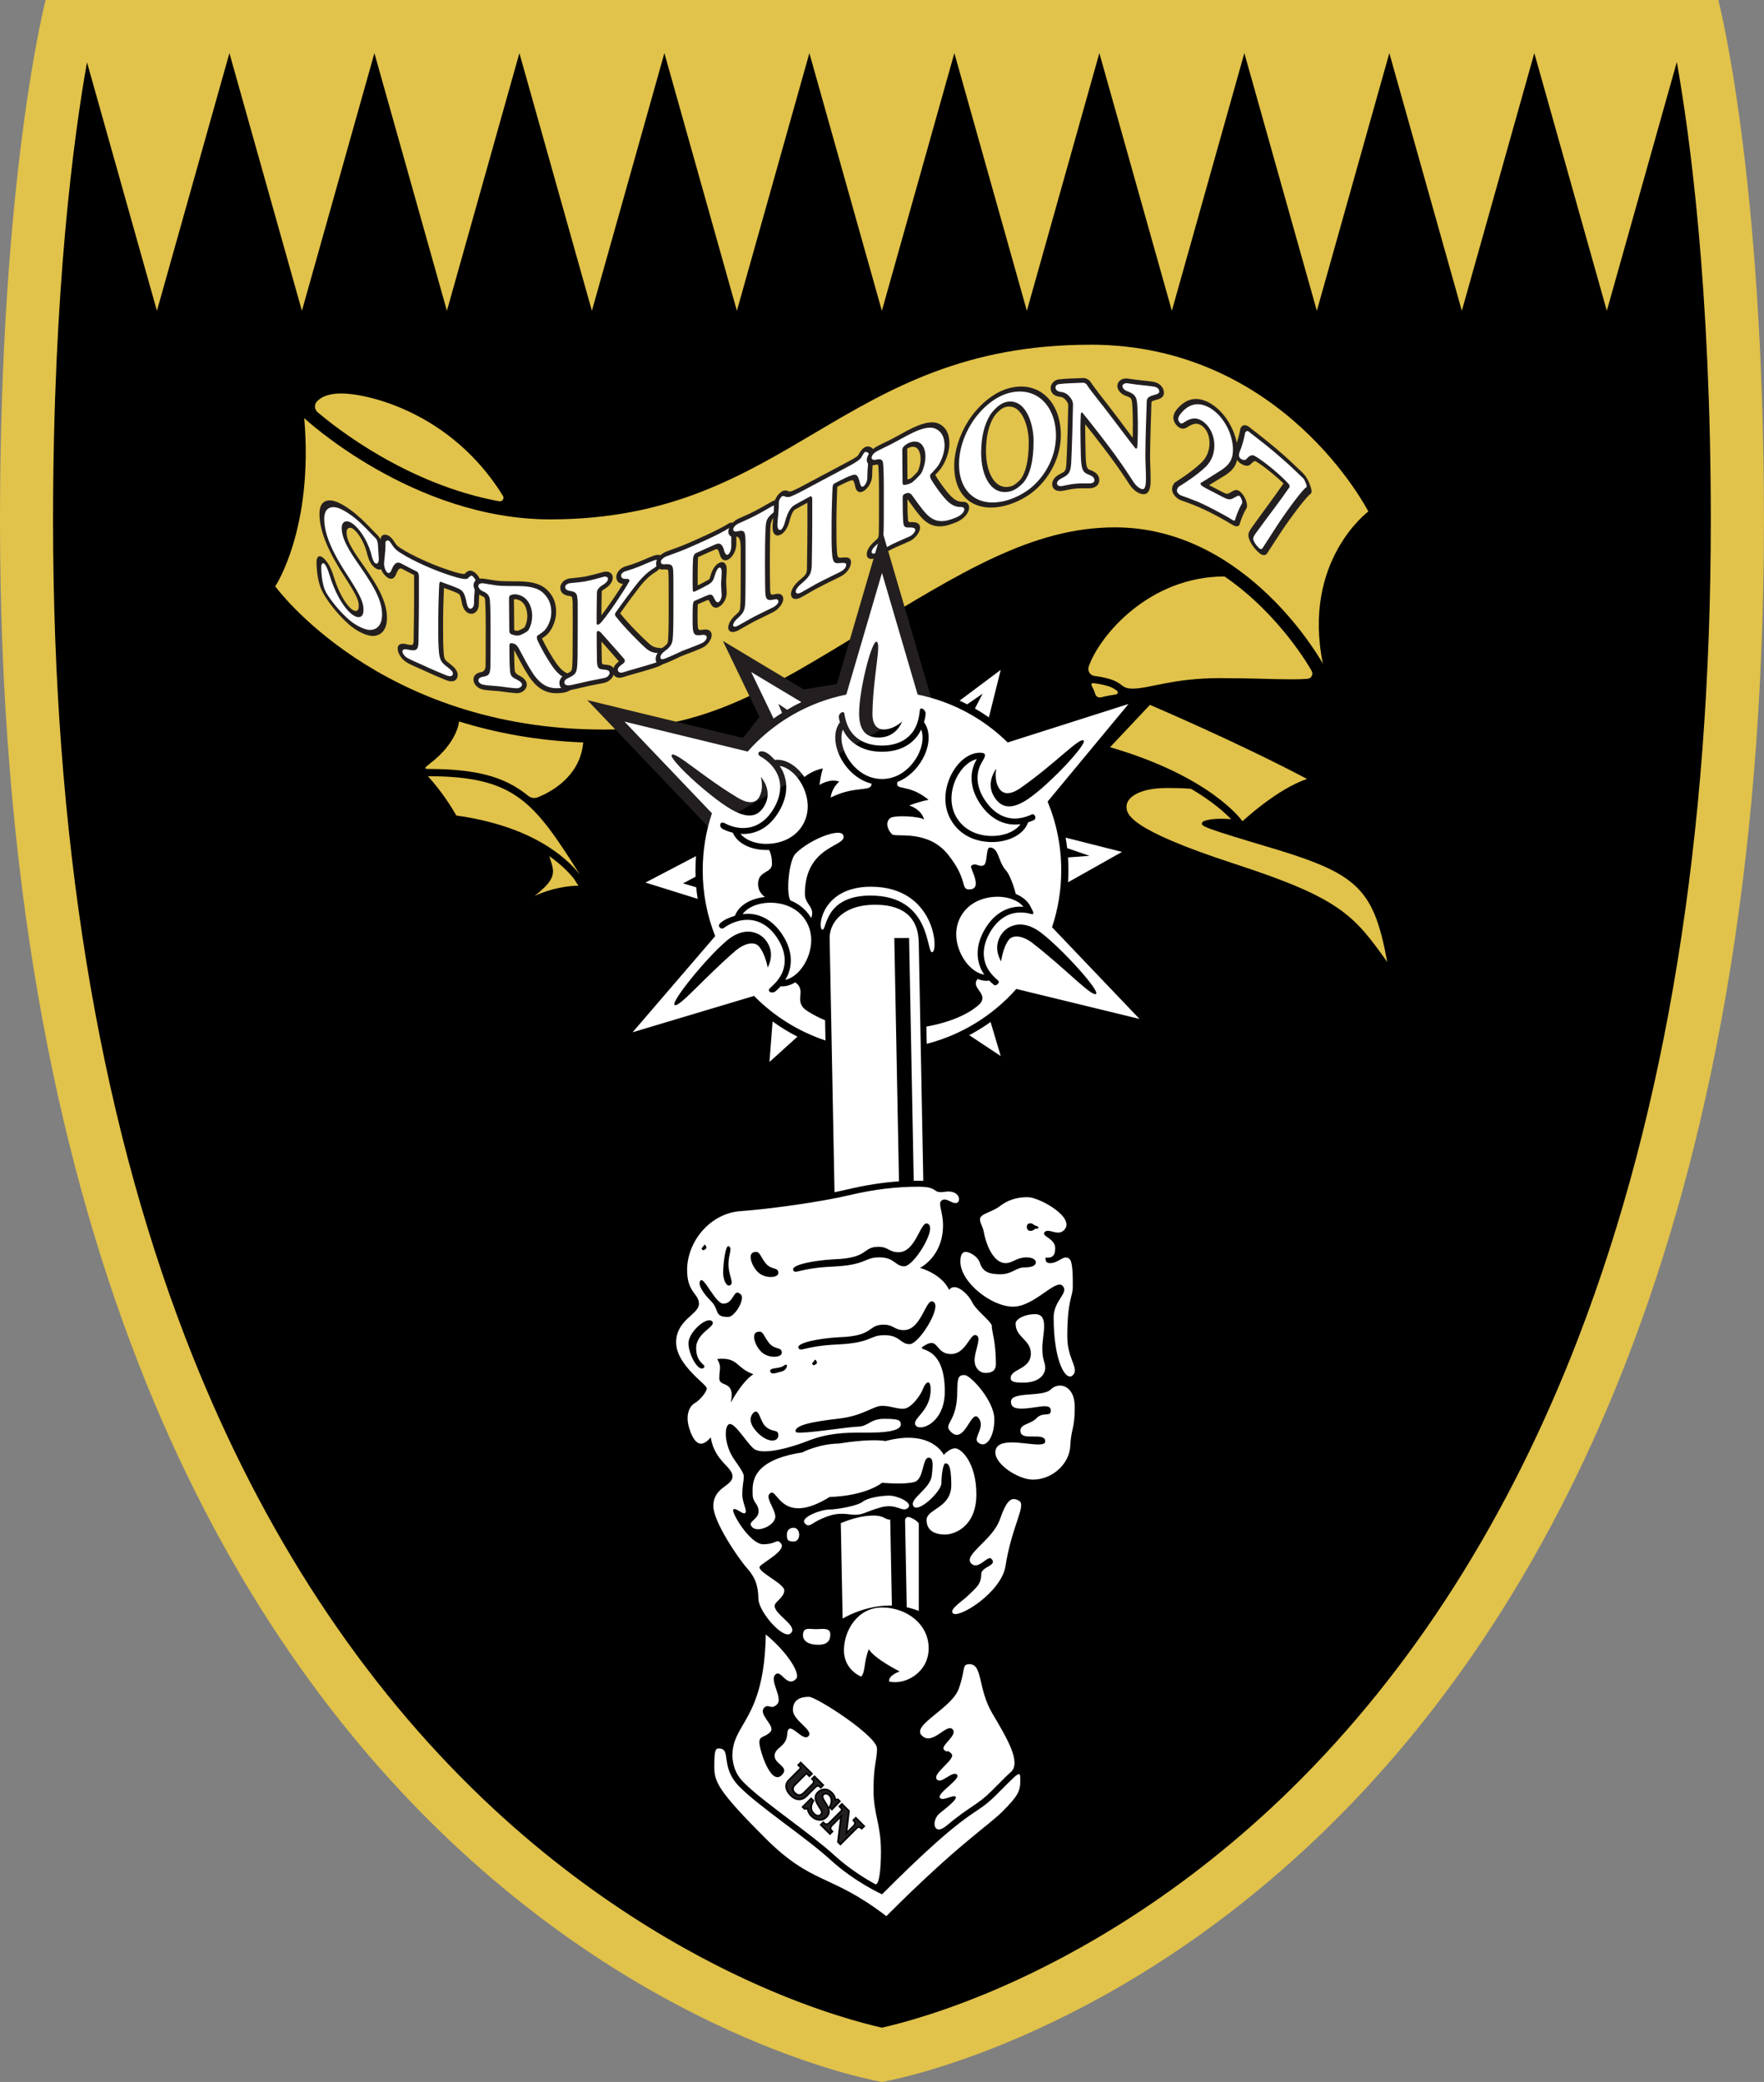 <?xml version="1.0" encoding="UTF-8"?><svg id="Layer_2" xmlns="http://www.w3.org/2000/svg" viewBox="0 0 364.99 430.68"><rect x="0" y="0" width="364.99" height="430.68" fill="#808080" stroke="none"/><defs><style>.cls-1{fill:#fff;}.cls-2{fill:#e1c24a;}.cls-3{fill:#231f20;}</style></defs><g id="Layer_1-2"><path class="cls-2" d="m355.55,0H9.44S0,36.13,0,107.68c0,292.89,182.49,323,182.49,323,0,0,182.49-30.11,182.49-323,0-71.56-9.44-107.68-9.44-107.68h0Z"/><path d="m346.96,12.88c2.68,15.08,7.02,46.9,7.02,94.8,0,64.97-9.21,121.84-27.38,169.03-14.39,37.38-34.4,68.8-59.49,93.39-22.27,21.83-44.55,34.18-59.33,40.69-12.28,5.42-21.57,7.82-25.3,8.66-3.75-.84-13.03-3.25-25.3-8.66-14.77-6.51-37.05-18.86-59.33-40.69-25.09-24.59-45.1-56.01-59.49-93.39-18.17-47.19-27.38-104.06-27.38-169.03,0-47.9,4.34-79.73,7.02-94.8h0s14.47,51.41,14.47,51.41l15-53.3,15,53.3,15-53.3,15,53.3,15-53.3,15,53.3,15-53.3,15,53.3,15-53.3,15,53.3,15-53.3,15,53.3,15-53.3,15,53.3,15-53.3,15,53.3,15-53.3,15,53.3,15-53.3,15,53.3,14.47-51.41Z"/><path class="cls-2" d="m225.59,71.3c40,0,57.53,34.51,57.53,34.51,0,0-13.74,10.17-9.4,31.49,0,0-15.45-28.21-43.02-28.21-17.11,0-31.92,9.34-52.03,21.52-20.1,12.18-32.99,20.31-53.76,20.31-46.47,0-67.96-29.63-67.96-29.63,0,0,7.96-11.89,6-34.79,0,0,22.47,20.94,50.89,20.94,49.57,0,60.04-36.13,111.74-36.13"/><path class="cls-2" d="m88.53,160.57c18.01,0,21.89,5.24,31.44,20.32-3.07-3.84-10.26-10.04-25.55-12.19-2.15-3.77-4.47-6.58-5.89-8.13Z"/><path class="cls-2" d="m88.83,158.05c5.9-4.45,6.15-8.81,6.15-8.81,7.39,2.3,15.96,3.97,25.69,4.35-.63,7.16-6.87,10.34-9.45,11.36-.66.26-1.4.11-1.95-.34-4.85-3.95-10.71-5.54-20.73-5.54-.9,0-.57-.36.3-1.02Z"/><path class="cls-2" d="m70.61,81.39c5.32,0,22.72,3.81,33.46,21.19.33.54-.14,1.23-.77,1.12-19.04-3.49-33.87-15.26-37.58-18.43-.67-.57-.74-1.57-.15-2.21.74-.81,2.19-1.67,5.03-1.67Z"/><path class="cls-2" d="m237.93,145.81s18.21,7.75,32.51,15.33c-6.21,2.05-13.36,8.75-13.36,8.75,0,0-6.3-9.19-27.4-15.32l8.26-8.77"/><path class="cls-2" d="m253.37,119.25c11.5,7.87,17.84,19.2,17.93,19.37l.1.19c.38.69-.07,1.54-.85,1.61-.93.08-2.02.11-3.27.11-3.67,0-8.68-.25-14.89-.25-9.7,0-14.6,2.17-18,2.17-3.16,0-1.32-1.74-7.96-2.63-.91-.12-1.47-1.07-1.16-1.94,2.24-6.42,12.52-18.63,28.1-18.63"/><path class="cls-2" d="m254.74,169.47c-1.33-1.38-3.93-3.73-8.31-6.3-1.25-.1-2.87-.16-4.92-.16-6.38,0-8.43,2.28-8.43,3.82s.32,4.69,22.29,11.84,24.77,10.64,31.67,20.34c-2.72-14.72-5.87-18.04-22.47-23.15-15.83-4.72-16.17-4.94-15.83-5.7.27-.6,3.12-.99,6-.68Z"/><path class="cls-2" d="m227.82,144.25c-.53.13-1.06-.18-1.21-.7-.1-.34-.23-.67-.36-.96s-.26-.56-.38-.78c-.14-.25.07-.54.36-.5,0,0,0,0,0,0,3.39.45,4.21,1.08,4.88,1.58,0,0,0,0,0,0,.3.23.18.71-.19.76-.83.12-1.99.32-3.11.6Z"/><path class="cls-2" d="m113.64,177.1c2.42,1.69,4.05,3.35,5.1,4.66l.93,1.47s-4-.16-9.04,2.08c4.85-3.78,4.04-5.04,3.01-8.2Z"/><path class="cls-1" d="m72.22,128.69c-2.35-2.03-4.11-4.51-4.78-5.59-.1-.15-.65-1.06-.88-1.9-.55-1.86-.59-3.83-.59-4.39,0-.91.41-1.44,1.17-.66.71.73,1.12,1.88,1.45,2.91.99,3.27,2.5,6.05,4.06,7.39.85.73,2.05.98,2.05-.64,0-.99,0-1.86-3.03-6.51-3.05-4.66-5.09-8.91-5.09-12.48,0-2.08,1.05-2.94,2.82-2.5,1.24.37,2.72,1.29,4.31,2.59,1.29,1.07,2.51,2.37,3.48,3.38.27.28.52.54.76.77.56.5.75,1.62.75,1.97,0,.19.04.7.08,1.24.05.64.09,1.32.1,1.6,0,1.47-.7,1.51-1.29,1.08-.62-.45-.95-1.43-1.09-1.97-.59-2.5-1.88-4.79-3.28-5.97-1.16-.97-2.02-.49-2.02.64,0,1.45.71,3.11,2.61,5.89,3.64,5.2,5.75,8.43,5.75,11.89,0,2.94-1.72,3.49-2.75,3.48-1.16-.02-3.12-.95-4.58-2.23Z"/><path class="cls-3" d="m73.71,107.41c1.56,1.28,2.99,2.94,4.11,4.04.17.16.38.85.38,1.24,0,.42.17,2.33.18,2.85,0,1.03-.38,1.22-.79.93-.3-.21-.53-.94-.62-1.27-.61-2.59-2.03-5.22-3.75-6.67-1.41-1.18-2.52-.76-2.52.69,0,1.72.88,3.66,2.84,6.55,3.43,4.93,5.52,8.09,5.51,11.35,0,2.66-1.52,3.21-2.55,3.19-1.12-.03-2.99-.97-4.28-2.11-2.14-1.85-3.84-4.16-4.52-5.26-.18-.28-.53-.91-.67-1.44-.47-1.59-.56-3.33-.56-4.16,0-.68.29-1.08.67-.69.35.36.65,1.06,1,2.17,1.09,3.63,2.78,6.65,4.52,8.13,1.11.96,2.55,1.15,2.55-.74,0-1.27-.21-2.42-3.25-7.08-3.17-4.83-4.87-8.57-4.87-11.79,0-2.24,1.29-2.64,2.61-2.34,1.05.3,2.43,1.1,4.02,2.41m0-1c-1.68-1.39-3.26-2.37-4.56-2.76-1.93-.49-3.06.41-3.06,2.66,0,3.8,2.12,8.28,5.33,13.19,2.8,4.31,2.8,5.03,2.8,5.92,0,1.39-1.05.98-1.55.54-1.35-1.16-2.7-3.66-3.6-6.62-.3-.93-.83-2.56-1.92-3.68-1.09-1.11-1.67-.53-1.67.63,0,.75.06,2.69.64,4.65.27.99.9,2.06,1.09,2.36.95,1.55,2.88,4.05,5.02,5.91,1.57,1.38,3.62,2.34,4.86,2.35,1.12,0,2.97-.61,2.97-3.77,0-4.05-2.96-8.09-5.99-12.44-1.98-2.88-2.37-4.15-2.37-5.23,0-.97.74-1.25,1.52-.59,1.17.99,2.27,3.01,2.79,5.23.32,1.25.88,2.22,1.58,2.71.83.6,1.79.59,1.79-1.25,0-.31-.05-.96-.1-1.64-.03-.47-.08-1.04-.08-1.2,0-.43-.21-1.84-1.13-2.71-.23-.22-.47-.48-.73-.74-1.01-1.04-2.26-2.38-3.63-3.51h0Z"/><path class="cls-1" d="m92.54,140.28c-.09-.03-.4-.15-.84-.33-1.06-.42-2.85-1.22-4.09-1.79-.6-.27-1.26-.55-1.86-.83-.52-.24-1-.47-1.37-.66-.94-.5-1.61-1.46-1.61-2.23,0-.48.4-.85,1.29-.65,1.75.39,2.03.28,2.03-1.44,0-.23.01-.83.02-1.63.03-1.71.07-4.38.07-6.6,0-1.72,0-3.45,0-5.17,0-.07-.03-.17-.06-.25-.79-.38-2.31-1.18-2.85-1.47-.48-.28-1.11-.63-1.81,1.17-.2.54-.64,1-1.27.59-.73-.47-1.23-1.6-1.23-2.73.01-.42.06-.88.12-1.39.09-.81.19-1.72.17-2.82-.02-.39.13-.68.42-.79.24-.1.54-.05.81.12.35.23.79.86.94,1.14.36.54.66.89,1.4,1.34,1.2.75,1.28.79,2.21,1.28,3.1,1.61,6.2,2.85,9.3,3.77,1.76.51,2.09.32,2.1.32.42-.44.75-.74,1.19-.64.46.1,1.32,1.06,1.32,1.74,0,.07-.02.26-.06.54-.09.76-.3,2.33-.3,4.05,0,.87-.52,1.71-1.38,1.51-.78-.18-1.05-1.27-1.14-1.72-.38-2.09-.72-2.22-1.51-2.57-.39-.19-1.02-.44-3.14-1.19,0,.04-.02.07-.02.13-.05.56-.2,4.98-.2,7.19,0,.35,0,.71,0,1.06,0,1.88-.01,3.81.09,5.07.12,2.12.37,2.33,1.42,3.16.08.06.15.12.22.17.52.41,1.29,1,1.29,1.76,0,.8-.66,1.14-1.67.8Z"/><path class="cls-3" d="m97.61,119.08c.15.03.82.69.82,1.14,0,.25-.35,2.27-.35,4.58,0,.65-.38,1.23-.88,1.11-.38-.09-.59-.87-.65-1.19-.44-2.39-.97-2.66-1.94-3.07-.44-.21-1.14-.47-3.43-1.3-.15-.06-.27.18-.29.48-.06.6-.21,5.07-.21,7.24,0,2.11-.03,4.64.09,6.17.15,2.57.65,2.84,1.94,3.86.53.42,1,.81,1,1.22,0,.62-.59.65-1.17.45-.29-.08-3.17-1.29-4.93-2.12-1.11-.5-2.43-1.06-3.23-1.49-.62-.33-1.11-.92-1.11-1.44,0-.27.29-.52.94-.38,1.88.41,2.38.27,2.38-1.76,0-.73.09-4.96.09-8.24,0-2.14,0-4.11,0-5.17,0-.35-.23-.84-.32-.88-.73-.34-2.49-1.27-3.11-1.6-.71-.4-1.49-.73-2.26,1.25-.17.48-.5.73-.79.53-.41-.27-.73-1.07-.73-1.89.03-1.05.32-2.41.29-4.22-.03-.54.44-.68.73-.49.09.05.38.41.56.73.5.76.91,1.22,1.76,1.74,1.2.75,1.29.79,2.23,1.29,3.1,1.6,6.2,2.85,9.3,3.77,1.64.48,2.29.41,2.46.25.35-.37.62-.61.82-.57m0-1c-.66-.15-1.1.24-1.51.65-.16,0-.63,0-1.78-.33-3.1-.92-6.2-2.16-9.3-3.77-.92-.49-1-.52-2.17-1.25-.61-.38-.81-.61-1.11-1.06-.24-.41-.76-1.13-1.26-1.45-.41-.26-.84-.34-1.18-.21-.38.15-.59.54-.56,1.09.01,1.02-.08,1.92-.17,2.72-.05.51-.11.98-.12,1.41,0,1.45.71,2.94,1.73,3.6.76.49,1.42.24,1.75-.66.58-1.53,1.01-1.28,1.3-1.12,0,0,.02.01.03.02,0,0,.02.01.03.01.44.23,1.56.83,2.38,1.23,0,1.63,0,3.27,0,4.9,0,2.22-.04,4.85-.07,6.6-.01.81-.02,1.4-.02,1.64,0,1.48-.09,1.49-1.67,1.13-.99-.23-1.64.12-1.64.92,0,1.06.89,2.36,2.11,3.02.37.2.86.44,1.39.67.59.27,1.25.55,1.83.82,1.23.57,3,1.36,4.06,1.78.46.18.78.3.86.34,1.5.5,2.17-.24,2.17-1.15,0-1.08-1.03-1.85-1.58-2.29-.08-.06-.15-.12-.23-.18-.93-.72-1.02-.81-1.12-2.6-.09-1.26-.09-3.27-.09-5.05,0-.35,0-.71,0-1.06,0-1.96.11-5.65.18-6.83,1.71.61,2.25.84,2.59.99.64.28.79.34,1.11,2.07.22,1.21.82,2.07,1.63,2.25,1.03.24,1.88-.64,1.88-1.91,0-1.69.2-3.25.29-3.99.05-.36.06-.48.06-.6,0-.95-1.07-2.16-1.82-2.34h0Z"/><path class="cls-1" d="m116.44,142.77c-2.12.27-4.37.16-6.61-3.2-.86-1.31-1.73-2.94-2.43-4.26-.16-.29-.31-.59-.47-.88-.36-.7-.66-.84-1.05-.89,0,0,0,.01,0,.02,0,2.66.03,3.84.12,5.07.07.98.19,1.05,1.35,1.6.77.42,1.15.87,1.15,1.38,0,.74-.84,1.29-1.58,1.26-.34,0-.95-.07-1.61-.15-.76-.09-1.6-.2-2.14-.27-.42-.05-.89-.07-1.37-.11-.55-.04-1.13-.09-1.71-.19-1.05-.18-1.61-.92-1.61-1.5,0-.92.95-1.09,1.26-1.16,1-.18,1.18-.22,1.23-1.72.03-1.22.03-2.03.03-8.22,0-3.73-.09-4.8-.14-5.53-.04-.43-.15-.89-1.1-1.27-.71-.31-1.27-1.03-1.27-1.6,0-.79.69-1.15,1.76-.96,1,.17,1.58.26,1.98.32.19.03.34.05.46.07.8.1,1.54.12,2.33.13.83.01,1.69,0,2.65.02,2.18.05,3.78.44,4.88,1.34,1.38,1.17,2.05,2.62,2.05,4.53,0,1.42-.6,3.07-1.49,4.06-.38.41-1,.82-1.49,1.15,0,0,0,0-.01,0,.01.11.04.27.07.38.54,1.21,2.11,4.06,3.3,5.64,1.08,1.42,1.87,1.84,2.79,2.06.44.1.91.49.91,1.02,0,1.05-1.14,1.71-2.2,1.85Zm-10.51-12.07c.39.17.74.26,1.16.27.36.02,1.51-.58,1.79-.86.15-.16.73-1.23.73-2.71,0-1.89-.98-3.88-3.13-3.97-.13,0-.53.1-.63.16,0,0,0,0,0,0,.01,0-.02.08-.02.21,0,.56.01,1.52.02,2.6.02,1.4.04,2.98.03,4.17,0,.03.02.1.04.15Z"/><path class="cls-3" d="m107.64,121.24c2.58.05,3.84.65,4.55,1.24,1.29,1.1,1.88,2.45,1.88,4.18,0,1.31-.56,2.81-1.35,3.69-.38.41-1.09.85-1.58,1.19-.12.11-.03.62.03.83.58,1.33,2.17,4.2,3.37,5.81,1.14,1.51,2.02,1.99,3.02,2.23.29.06.59.33.59.6,0,.8-1.06,1.19-1.7,1.27-1.99.25-4.08.18-6.19-2.98-1.06-1.6-2.14-3.71-2.87-5.08-.53-1.02-1.06-1.14-1.7-1.18-.2-.01-.29.35-.29.5,0,2.76.03,3.9.12,5.11.09,1.25.41,1.45,1.64,2.05.53.29.85.61.85.92,0,.41-.58.78-1.09.76-.73,0-2.73-.29-3.75-.42-.91-.1-1.99-.11-3.08-.3-.7-.12-1.11-.55-1.11-.9,0-.45.38-.65.94-.76,1.17-.21,1.5-.42,1.55-2.13.03-1.24.03-2.03.03-8.24,0-3.76-.09-4.84-.15-5.58-.06-.7-.38-1.32-1.5-1.76-.53-.23-.88-.75-.88-1.03,0-.55.58-.68,1.26-.56,1.49.25,2.05.34,2.43.39,1.67.2,3.14.1,4.99.15m-.56,10.23c.56.03,1.82-.68,2.14-1,.26-.27.88-1.49.88-3.08,0-2.26-1.23-4.36-3.64-4.46-.18,0-.7.1-.91.23-.11.07-.24.3-.24.61,0,1.28.06,4.66.06,6.77,0,.17.12.5.24.57.5.24.94.36,1.47.38m.56-11.23c-.98-.02-1.85-.01-2.68-.02-.78-.01-1.52-.03-2.3-.13-.12-.01-.26-.04-.44-.06-.39-.06-.98-.16-1.99-.32-1.56-.27-2.26.46-2.26,1.36,0,.78.72,1.76,1.63,2.15.71.29.73.5.75.77.06.71.14,1.79.14,5.49,0,6.19,0,6.99-.03,8.22q-.04,1.15-.89,1.31c-1.33.24-1.61.97-1.61,1.55,0,.82.74,1.86,2.11,2.1.6.1,1.18.15,1.74.19.48.03.93.06,1.34.1.53.07,1.37.18,2.12.27.68.08,1.28.13,1.63.15.99.04,2.08-.7,2.09-1.75,0-.7-.47-1.3-1.39-1.8,0,0-.02,0-.03-.02-.01,0-.02-.01-.03-.01q-1.01-.48-1.05-1.16c-.08-1.08-.11-2.11-.11-4.18.03.06.07.12.11.2.15.29.3.57.47.9.7,1.33,1.58,2.98,2.45,4.31,2.37,3.59,4.87,3.7,7.03,3.43,1.59-.2,2.7-1.23,2.7-2.43,0-.78-.63-1.31-1.25-1.44-.81-.19-1.53-.58-2.54-1.89-1.13-1.5-2.62-4.17-3.22-5.47.45-.3.94-.67,1.29-1.04.99-1.11,1.64-2.9,1.64-4.45,0-2.06-.72-3.62-2.2-4.86-1.2-.98-2.91-1.4-5.22-1.46h0Zm-1.32,3.72c.07-.02.15-.03.19-.03,2.04.08,2.59,2.2,2.59,3.47,0,1.3-.47,2.19-.6,2.37-.26.21-1.13.67-1.43.7-.24-.01-.46-.04-.69-.13,0-1.15-.02-2.63-.03-3.94-.01-.99-.02-1.89-.02-2.45h0Z"/><path class="cls-1" d="m136.38,137.31c-.74.28-2.08.71-3.39,1.08-1.15.33-2.23.62-2.74.78-.47.15-.94.29-1.41.43-.74.22-1.49-.09-1.5-.96,0-.54.43-1.09,1.28-1.69.12-.07.16-.12.17-.13,0,0,0-.04-.06-.12-.95-1.15-2.53-2.88-3.79-4.31-.32-.37-.65-.74-.97-1.1,0,1.57.03,3.79.06,5.48.04,1.13.2,1.16,1.16,1.24.69.07,1.45.23,1.45,1.07,0,.62-.56,1.42-1.5,1.65-.14.04-.5.11-.94.2-.69.14-1.59.29-2.14.41-.84.18-2.03.47-2.9.66-.57.13-1.03.23-1.24.25-.98.15-1.64-.29-1.64-1.03,0-.59.44-1.12,1.19-1.43,1.26-.59,1.38-.7,1.48-2.2.06-.98.08-2.07.09-7.81,0-.86,0-1.72,0-2.58,0-2.77,0-2.93-.08-3.43-.05-.53-.09-.87-1.09-1.02-.65-.09-1.41-.34-1.41-1.29,0-.55.55-1.19,1.47-1.32.18-.03.67-.06,1.22-.12.71-.07,1.53-.17,1.95-.25.94-.19,2.2-.5,3.01-.73.4-.11.69-.2.8-.22.87-.22,1.41.24,1.41.79,0,.4-.2,1-1.12,1.65-1.17.68-1.17,1-1.17,1.28,0,.11,0,.41-.01.82-.02,1.19-.07,3.37-.05,5.21.06-.06.14-.14.24-.26,1.51-1.75,4.59-6.36,5.51-8.03-.07-.02-.19-.03-.39-.02-.86,0-1.29-.37-1.29-1.1,0-.6.62-1.26,1.38-1.5.5-.15,1-.31,1.5-.47.94-.33,1.64-.62,2.32-.91.64-.28,1.25-.55,1.96-.81,1.19-.44,1.61.02,1.61.62,0,.51-.53,1.38-1.39,1.88-1.08.64-2.34,1.83-3.36,3.16-.99,1.27-2.28,2.96-4.29,5.81,0,.03,0,.07.01.1,1.91,2.43,4.85,5.33,6.15,6.51.99.87,1.51.93,2.54,1.03.73.05,1.44.17,1.44.93,0,.6-.57,1.45-1.53,1.82Z"/><path class="cls-3" d="m135.2,115.97c.88-.33,1.11-.04,1.11.31,0,.24-.35.86-1,1.24-1.08.64-2.43,1.84-3.61,3.37-1.06,1.35-2.35,3.05-4.4,5.94-.09.16-.03.49,0,.55,2,2.56,5.1,5.62,6.22,6.62,1.09.96,1.7,1.02,2.79,1.12.67.05,1.08.17,1.09.58,0,.31-.32.85-1.03,1.12-1.38.55-5.02,1.53-6.13,1.86-.56.18-.85.26-1.41.43-.41.12-1,.02-1-.61,0-.24.2-.6.97-1.14.44-.27.62-.67.35-1.04-1.26-1.51-3.52-3.96-4.81-5.45-.29-.31-.53-.36-.65-.33-.21.05-.24.33-.23.71,0,1.59.03,3.89.06,5.64.06,1.5.5,1.55,1.52,1.63.91.08,1.08.34,1.09.69,0,.35-.35.86-1,1.02-.35.09-2.17.43-3.08.61-1.38.3-3.61.84-4.14.92-.53.08-1.15-.05-1.14-.6,0-.39.32-.7.82-.91,1.5-.71,1.73-1.03,1.85-2.71.06-.98.09-2.02.09-7.85,0-5.31.03-5.42-.09-6.09-.06-.61-.17-1.17-1.44-1.35-.82-.12-1.06-.41-1.06-.85,0-.28.35-.67.97-.76.41-.05,2.44-.22,3.17-.37,1.41-.26,3.49-.87,3.81-.95.55-.14.91.11.91.42,0,.52-.59.94-.82,1.11-1.26.73-1.47,1.25-1.47,1.8,0,.45-.09,3.81-.06,6.36,0,.17.12.25.32.2.12-.03.38-.15.76-.63,1.56-1.81,4.72-6.58,5.6-8.19.23-.41.12-.69-.7-.64-.7.01-.91-.28-.91-.73,0-.28.35-.69.88-.85.44-.14.68-.21,1.5-.47,1.9-.66,2.87-1.2,4.28-1.72m0-1c-.73.27-1.35.54-2.01.83-.67.29-1.36.58-2.29.9-.49.16-.98.31-1.48.46-1.04.31-1.88,1.26-1.88,2.14,0,.63.25,1.38,1.37,1.48-1.03,1.7-3.09,4.75-4.45,6.5,0-1.53.03-3.09.05-4.04,0-.42.01-.72.01-.83,0-.09.01-.12,0-.12h0s.12-.2.77-.58c.01-.01.03-.01.05-.03.02,0,.03-.02.04-.03,1.17-.82,1.42-1.65,1.42-2.19,0-.91-.86-1.42-1.91-1.16-.11.03-.41.11-.82.23-.82.23-2.06.55-2.99.73-.38.08-1.23.17-1.91.25-.67.07-1.05.1-1.25.13-1.23.18-1.96,1.08-1.97,1.89,0,1.44,1.33,1.67,1.77,1.73.67.11.68.2.72.61,0,.01,0,.02,0,.04,0,.01,0,.02,0,.04.08.45.08.54.08,3.34,0,.86,0,1.72,0,2.58,0,5.73-.03,6.81-.09,7.78-.09,1.19-.08,1.19-1.16,1.7-.93.38-1.51,1.1-1.51,1.94,0,1.04.88,1.66,2.14,1.47.23-.03.67-.12,1.26-.26.86-.19,2.05-.48,2.87-.66.54-.11,1.45-.27,2.12-.41.45-.08.82-.17.96-.2.97-.24,1.63-.96,1.88-1.67.34.59,1.08.77,1.81.55.47-.14.94-.28,1.41-.43.5-.16,1.63-.45,2.72-.77,1.31-.38,2.66-.8,3.41-1.09,1.27-.49,2.03-1.66,2.03-2.51,0-1.14-1.12-1.21-1.67-1.26-.02,0-.04,0-.05,0-1-.1-1.45-.15-2.37-.95-1.25-1.13-4.05-3.87-5.95-6.24,1.88-2.65,3.09-4.25,4.04-5.47.97-1.27,2.14-2.38,3.14-2.97.99-.58,1.78-1.7,1.78-2.52,0-.8-.55-1.5-2.11-.92h0Zm-8.25,23.22c-.38-.6-1.2-.67-1.57-.7-.82-.06-.82-.07-.85-.88-.01-.59-.03-2.25-.05-3.9.02.02.03.03.05.06,1.15,1.31,2.57,2.88,3.54,4.03-.57.46-.95.92-1.12,1.38h0Z"/><path class="cls-1" d="m145.23,133.5c-.83.38-1.65.69-2.45.99-.67.25-1.3.49-1.84.71-.22.09-.49.22-.83.39-.62.3-1.46.7-2.63,1.16-.83.33-1.38.07-1.38-.63,0-.63.51-1.37,1.3-1.91.99-.69,1.21-1.22,1.25-1.91.08-1.01.15-2.16.15-6.86,0-5.14,0-6.06-.06-7.34-.06-.79-.27-.92-1.27-.87-1.05.12-1.28-.42-1.28-.88,0-.75.91-1.5,1.56-1.76.86-.32,1.53-.57,2.14-.79.7-.25,1.32-.49,2.08-.82,1.41-.61,2.82-1.23,4.22-1.88,2.11-.98,3.59-1.76,4.4-2.28.06-.04.12-.07.17-.1.58-.28,1.03.13,1.03.69,0,1.11,0,2.21,0,3.31,0,1.25-.63,2.23-1.23,2.52-.52.25-.99-.1-1.22-.93-.34-1.41-.83-1.4-1.22-1.25-.79.31-2.69,1.19-4.12,1.83-.05.1-.11.3-.13.46-.09,1.17-.11,5.26-.06,6.41,0,.01,0,.03,0,.04.65-.3,1.92-.93,2.66-1.38.62-.35.65-.48.95-1.44.17-.64.63-1.74,1.31-2.08.63-.3,1.06.15,1.06,1.13,0,.51-.04,1.05-.07,1.54-.02.38-.05.71-.05.96,0,.39.04,1.04.08,1.54.02.35.04.63.04.75,0,.81-.44,1.86-1.17,2.2-.46.22-.86.02-1.19-.6-.03-.06-.06-.12-.09-.18-.37-.73-.45-.81-.76-.72-.32.08-1.13.43-2.72,1.14-.03.1-.05.23-.05.35-.05,1.41-.06,3.97,0,4.58.08,1.24.36,1.33,1.53,1.16,1.25-.17,1.35.58,1.35.82,0,.66-.67,1.54-1.47,1.9Z"/><path class="cls-3" d="m150.78,109.24c.26-.13.53.12.53.43,0,1.1,0,2.21,0,3.31,0,.96-.44,1.63-.73,1.77-.23.11-.56-.14-.73-.78-.24-.95-.64-1.82-1.67-1.41-.82.32-2.76,1.23-4.25,1.89-.29.13-.5.74-.53,1.1-.09,1.18-.12,5.26-.06,6.48,0,.31.12.46.35.36.62-.27,2.05-.99,2.87-1.47.94-.54,1.06-.98,1.38-2.02.15-.55.5-1.3.82-1.46.38-.18.56.33.56.87,0,.9-.12,1.92-.12,2.51,0,.65.12,2.02.12,2.29,0,.59-.29,1.27-.67,1.46-.23.11-.5-.07-.73-.51-.41-.81-.56-1.22-1.23-1.01-.32.08-1.06.4-3.05,1.28-.12.05-.29.54-.29.96-.06,1.4-.06,3.99,0,4.62.09,1.44.53,1.64,1.88,1.44.76-.11,1,.2,1,.51,0,.34-.41.91-.97,1.17-1.52.69-3.11,1.21-4.28,1.7-.62.26-1.64.83-3.46,1.54-.5.19-.88.13-.88-.32,0-.38.35-.89.94-1.29,1.14-.79,1.55-1.55,1.61-2.51.09-1.07.15-2.3.15-6.89,0-5.17,0-6.07-.06-7.36-.09-1.07-.5-1.24-1.61-1.18-.5.06-.94-.01-.94-.53,0-.41.64-.9,1.06-1.07,1.82-.69,2.78-.98,4.22-1.6,1.41-.6,2.82-1.24,4.22-1.88,3.79-1.76,4.46-2.34,4.58-2.38m0-1s-.12.06-.25.15c-.79.5-2.24,1.27-4.32,2.23-1.41.65-2.81,1.28-4.22,1.88-.75.32-1.36.55-2.06.81-.62.23-1.29.46-2.14.79-1.01.4-2.07,1.43-2.07,2.45,0,.51.21,1.37,1.64,1.23.86-.04.87.05.91.59.06,1.23.05,2.16.06,7.28,0,4.68-.06,5.81-.14,6.8-.03.47-.09.78-.91,1.34-1,.68-1.65,1.66-1.65,2.52,0,.98.77,1.37,1.88.94,1.18-.46,2.04-.87,2.66-1.17.33-.16.59-.29.8-.37.52-.22,1.15-.45,1.81-.7.8-.3,1.63-.63,2.47-1.01,1.07-.48,1.97-1.7,1.97-2.63,0-.33-.12-1.36-1.7-1.14-1.06.16-1.12.1-1.18-.85-.05-.55-.06-2.93,0-4.39.8-.35,1.86-.83,2.14-.9,0,0,.02,0,.03,0,.01,0,.02,0,.03,0,.09.03.24.34.37.59.03.06.06.11.09.17.42.79.98,1.03,1.66.7.94-.45,1.68-1.75,1.67-2.94,0-.12-.02-.42-.04-.78-.03-.48-.07-1.14-.08-1.51,0-.23.02-.57.05-.93.03-.49.07-1.05.07-1.58,0-1.28-.62-1.83-1.56-1.39-.91.43-1.52,1.65-1.77,2.59,0,.01,0,.02-.01.04-.09.29-.2.64-.26.74,0,0,0,0,0,0,0,0-.08.07-.27.17-.58.34-1.47.8-2.13,1.12-.03-1.48,0-4.74.07-5.85,1.36-.61,3.01-1.37,3.7-1.64.32-.12.57.23.78,1.06.3,1.07.93,1.48,1.71,1.1.84-.41,1.73-1.7,1.73-3.27,0-1.1,0-2.21,0-3.31,0-.8-.63-1.38-1.53-.94h0Z"/><path class="cls-1" d="m152.62,129.97c-.71.36-1.44.33-1.44-.41,0-.61.61-1.48,1.19-1.96,1.12-1.01,1.16-1.28,1.28-2.07.08-.65.11-2.49.11-5.6,0-2.3,0-4.6,0-6.9,0-2.86-.08-2.84-1.42-2.53-.67.14-1.13-.16-1.13-.75,0-.79.88-1.58,1.47-1.88.22-.12.62-.29,1.09-.5.7-.32,1.57-.7,2.34-1.1,1.02-.53,1.88-1.02,2.56-1.41.5-.28.92-.54,1.28-.72.65-.34,1.35-.26,1.35.48,0,.65-.64,1.42-1.06,1.76-1.22.97-1.26,1.16-1.34,2.87-.08,1.5-.12,4.65-.12,7.11,0,2.78.03,4.32.05,5.11,0,.29.01.46.01.58.05,1.45.18,1.71,1.49,1.4.79-.17,1.24.09,1.24.72,0,.77-.89,1.6-1.5,1.91-.1.06-.5.25-1.01.5-.92.46-2.24,1.09-2.89,1.42-.58.3-1.52.84-2.27,1.26-.57.32-1.06.59-1.28.71Z"/><path class="cls-3" d="m159.95,104.64c.41-.21.85-.17.85.24,0,.38-.47.9-.7,1.09-1.52,1.21-1.61,1.71-1.7,3.51-.09,1.53-.12,4.78-.12,7.13,0,3.76.06,5.24.06,5.7.06,1.62.29,2.06,1.85,1.69.56-.12.88.02.88.43,0,.42-.64.96-1,1.15-.3.16-2.9,1.41-3.9,1.92-1.03.53-3.02,1.71-3.55,1.97-.38.19-.94.29-.94-.16,0-.35.44-.98.85-1.32,1.29-1.16,1.47-1.63,1.61-2.64.09-.76.12-2.85.12-5.68,0-2.3,0-4.6,0-6.9,0-2.94-.12-3.22-1.79-2.83-.5.11-.76-.14-.76-.45,0-.45.61-.96.97-1.14.56-.28,2.14-.94,3.43-1.6,1.76-.9,2.99-1.69,3.84-2.13m0-1c-.38.2-.81.45-1.31.74-.68.4-1.53.88-2.54,1.4-.75.39-1.61.78-2.31,1.08-.49.22-.89.4-1.12.51-.97.48-1.97,1.59-1.97,2.63,0,.81.61,1.24,1.5,1.05q1.05-.24,1.06,2.24c0,2.3,0,4.6,0,6.9,0,1.14,0,4.6-.11,5.56-.1.65-.1.72-.97,1.5-.73.62-1.5,1.73-1.5,2.57,0,.92.83,1.21,1.94.67.25-.13.72-.39,1.31-.73.74-.42,1.67-.95,2.23-1.24.63-.32,1.98-.97,2.87-1.41.52-.25.93-.45,1.03-.51.96-.51,2-1.68,2-2.67,0-.85-.59-1.23-1.58-1.02-1.02.24-1.09.23-1.14-1.14,0-.09,0-.28,0-.56-.02-.81-.05-2.32-.05-5.1,0-2.33.03-5.59.12-7.07q.08-1.51.96-2.22c.59-.48,1.44-1.52,1.44-2.45,0-.93-.83-1.25-1.85-.71t0,0Z"/><path class="cls-1" d="m173.91,118.78c-.09.05-.4.2-.84.41-1.06.52-2.85,1.38-4.09,2.05-.6.32-1.25.71-1.85,1.05-.52.3-1,.58-1.37.78-.94.5-1.61.3-1.61-.47,0-.48.4-1.31,1.29-2.06,1.75-1.48,2.03-1.84,2.03-3.58,0-.23.01-.84.02-1.66.03-1.74.07-4.44.07-6.67,0-1.73,0-3.45,0-5.17,0-.07-.02-.14-.06-.19-.79.42-2.31,1.24-2.85,1.56-.49.26-1.11.59-1.81,3.2-.2.78-.64,1.73-1.27,2.06-.73.38-1.23-.14-1.23-1.27.01-.44.06-.95.12-1.53.09-.92.19-1.96.17-3.03-.02-.35.13-.84.42-1.29.24-.39.53-.68.81-.83.35-.19.79-.04.94.06.36.13.66.13,1.4-.23,1.19-.57,1.28-.61,2.21-1.11,3.1-1.66,6.2-3.33,9.3-4.96,1.76-.93,2.09-1.33,2.1-1.35.42-.76.75-1.31,1.19-1.54.46-.24,1.32.09,1.32.78,0,.06-.02.27-.06.58-.09.83-.3,2.55-.3,4.26,0,.87-.53,2.08-1.38,2.53-.78.41-1.05-.46-1.14-.85-.39-1.79-.71-1.66-1.51-1.35-.39.15-1.02.38-3.14,1.49-.01.05-.02.09-.02.15-.05.61-.2,5.16-.2,7.38,0,.36,0,.72,0,1.08,0,1.88-.01,3.81.09,4.98.12,2.01.37,1.99,1.42,1.9.08,0,.15-.01.22-.02.51-.04,1.29-.09,1.29.67,0,.81-.66,1.67-1.67,2.21Z"/><path class="cls-3" d="m178.99,93.5c.15-.08.82.09.82.54,0,.24-.35,2.52-.35,4.84,0,.66-.38,1.5-.88,1.77-.38.2-.59-.42-.65-.7-.44-2.05-.97-1.91-1.94-1.54-.44.16-1.14.43-3.43,1.65-.15.07-.26.42-.29.74-.06.66-.21,5.25-.21,7.42,0,2.1-.03,4.68.09,6.09.15,2.44.64,2.24,1.94,2.14.53-.03,1-.04,1,.37,0,.62-.59,1.14-1.17,1.45-.29.16-3.17,1.52-4.93,2.46-1.11.6-2.43,1.41-3.23,1.83-.61.33-1.11.28-1.11-.23,0-.28.3-.85.94-1.4,1.88-1.59,2.37-2.2,2.38-4.24,0-.73.09-5.05.09-8.33,0-2.14,0-4.1,0-5.17,0-.34-.24-.6-.32-.55-.73.39-2.5,1.33-3.11,1.7-.7.37-1.5.94-2.26,3.79-.18.69-.5,1.3-.79,1.45-.41.21-.73-.2-.73-1.03.03-1.08.32-2.79.29-4.57-.03-.5.44-1.2.73-1.35.09-.04.38-.03.56.08.5.19.91.17,1.76-.25,1.2-.57,1.29-.62,2.23-1.12,3.1-1.66,6.2-3.32,9.3-4.96,1.64-.86,2.28-1.41,2.46-1.71.35-.64.61-1.08.82-1.19m0-1c-.66.34-1.1,1.07-1.51,1.8-.16.13-.63.48-1.78,1.09-3.1,1.64-6.2,3.3-9.3,4.96-.92.5-1,.53-2.17,1.09-.61.3-.81.29-1.11.19-.25-.13-.75-.27-1.26,0-.41.22-.84.65-1.18,1.18-.38.61-.59,1.24-.56,1.76.02,1.01-.09,2.03-.17,2.93-.05.56-.11,1.1-.12,1.56,0,1.45.71,2.07,1.73,1.53.77-.41,1.42-1.41,1.75-2.67.58-2.19,1.01-2.41,1.3-2.57,0,0,.02-.01.03-.01,0,0,.02-.01.03-.02.44-.26,1.56-.87,2.38-1.3,0,1.63,0,3.27,0,4.9,0,2.22-.04,4.9-.07,6.66-.01.83-.02,1.42-.02,1.66,0,1.48-.09,1.58-1.67,2.91-.98.84-1.64,1.93-1.64,2.73,0,1.05.89,1.35,2.11.7.37-.2.86-.48,1.39-.79.59-.35,1.25-.73,1.83-1.04,1.23-.66,3-1.52,4.06-2.04.45-.22.77-.38.86-.42,1.5-.79,2.17-2.07,2.17-2.98,0-1.08-1.03-1.01-1.58-.97-.08,0-.15.01-.23.02-.93.08-1.02.08-1.12-1.62-.09-1.17-.09-3.19-.09-4.96,0-.36,0-.72,0-1.08,0-1.97.12-5.76.18-6.99,1.71-.89,2.25-1.09,2.6-1.22.64-.24.79-.3,1.11,1.17.22,1.04.83,1.41,1.63,1,1.04-.54,1.88-2.01,1.88-3.28,0-1.69.2-3.38.29-4.2.05-.39.06-.52.06-.64,0-.95-1.07-1.42-1.82-1.03h0Z"/><path class="cls-1" d="m197.81,107.56c-2.12.86-4.37,1.55-6.61-.82-.86-.93-1.73-2.14-2.43-3.11-.16-.21-.31-.43-.47-.64-.36-.51-.66-.51-1.05-.34,0,0,0,.01,0,.02,0,2.66.03,3.83.12,5.01.07.94.19.93,1.35.9.77.03,1.15.31,1.15.81,0,.73-.83,1.69-1.59,2.04-.34.16-.95.43-1.61.71-.76.33-1.59.71-2.14.98-.42.21-.89.48-1.37.75-.55.31-1.13.64-1.71.94-1.05.53-1.61.22-1.61-.36,0-.93.95-1.77,1.26-2.05,1-.86,1.17-1.02,1.23-2.55.03-1.25.03-2.04.03-8.24,0-3.72-.09-4.75-.14-5.43-.04-.4-.15-.8-1.1-.52-.71.18-1.27-.14-1.27-.7,0-.78.69-1.65,1.76-2.2,1-.51,1.58-.79,1.98-.97.19-.09.33-.15.46-.22.8-.4,1.55-.81,2.33-1.25.83-.46,1.69-.92,2.65-1.38,2.18-1.03,3.78-1.27,4.88-.78,1.38.65,2.04,1.91,2.05,3.81,0,1.42-.6,3.26-1.49,4.57-.38.55-1,1.2-1.49,1.72,0,0,0,0,0,0,0,.11.04.25.07.35.54.98,2.11,3.25,3.3,4.46,1.08,1.08,1.87,1.29,2.79,1.28.44-.02.91.28.91.8,0,1.06-1.14,1.98-2.2,2.4Zm-10.51-7.78c.38-.04.74-.13,1.16-.33.36-.18,1.51-1.34,1.79-1.74.15-.22.73-1.56.73-3.05,0-1.89-.98-3.48-3.13-2.45-.13.07-.53.38-.63.49,0,0,0,0,0,0,.01,0-.02.09-.02.22,0,.55.01,1.51.02,2.59.02,1.38.04,2.96.03,4.15,0,.02.02.08.04.12Z"/><path class="cls-3" d="m189.01,89.44c2.58-1.21,3.84-1.07,4.55-.76,1.29.6,1.88,1.77,1.88,3.5,0,1.31-.56,3-1.35,4.17-.38.55-1.08,1.27-1.58,1.8-.12.16-.03.64.03.81.59,1.08,2.17,3.35,3.37,4.57,1.14,1.14,2.03,1.37,3.02,1.35.29-.01.59.18.59.46,0,.79-1.06,1.45-1.7,1.71-1.99.8-4.08,1.47-6.19-.79-1.06-1.14-2.14-2.74-2.87-3.74-.53-.75-1.06-.6-1.7-.29-.21.09-.3.53-.29.66,0,2.76.03,3.89.12,5.05.09,1.2.41,1.21,1.64,1.18.53.03.85.18.85.5,0,.41-.59,1.07-1.09,1.31-.73.34-2.73,1.18-3.75,1.69-.91.46-1.99,1.14-3.08,1.69-.7.36-1.11.23-1.11-.12,0-.45.38-.92.94-1.41,1.17-1.01,1.49-1.42,1.55-3.17.03-1.25.03-2.05.03-8.26,0-3.76-.09-4.78-.15-5.48-.06-.66-.38-1.08-1.5-.76-.53.13-.88-.13-.88-.41,0-.55.59-1.1,1.26-1.44,1.5-.76,2.05-1.01,2.43-1.19,1.67-.84,3.14-1.76,4.99-2.63m-.56,10.51c.56-.27,1.82-1.58,2.14-2.04.26-.4.88-1.89.88-3.47,0-2.24-1.23-3.86-3.64-2.72-.18.09-.71.48-.91.71-.12.13-.23.42-.24.73,0,1.28.06,4.62.06,6.73,0,.17.12.43.24.44.5-.04.94-.14,1.47-.39m.56-11.51c-.98.46-1.85.93-2.68,1.4-.78.43-1.52.84-2.3,1.23-.12.06-.26.13-.44.21-.39.19-.98.46-1.99.98-1.56.8-2.26,2.07-2.26,2.95,0,.79.71,1.22,1.63.99.71-.21.73-.01.75.25.06.68.14,1.69.14,5.4,0,6.2,0,6.99-.03,8.24-.04,1.18-.04,1.19-.89,1.91-1.33,1.17-1.61,2.12-1.61,2.7,0,.82.74,1.3,2.11.6.6-.31,1.18-.64,1.74-.96.48-.27.94-.53,1.34-.73.53-.26,1.37-.64,2.12-.96.68-.3,1.27-.56,1.63-.72.99-.47,2.08-1.72,2.09-2.77,0-.7-.47-1.09-1.39-1.14,0,0-.02,0-.03,0,0,0-.02,0-.03,0-1.01.02-1.01.03-1.05-.62-.08-1.03-.11-2.06-.11-4.12.03.04.07.09.11.14.15.2.31.42.47.65.7.98,1.57,2.19,2.45,3.13,2.37,2.51,4.87,1.73,7.03.86,1.59-.64,2.7-1.89,2.7-3.09,0-.78-.63-1.18-1.25-1.15-.81.01-1.53-.18-2.54-1.2-1.13-1.15-2.62-3.3-3.22-4.36.45-.48.95-1.02,1.29-1.51.99-1.45,1.64-3.45,1.64-4.99,0-2.05-.72-3.41-2.2-4.11-1.2-.54-2.9-.29-5.22.8t0,0Zm-1.32,4.39c.07-.05.15-.11.19-.13,2.03-.97,2.59.93,2.59,2.2,0,1.29-.47,2.41-.6,2.65-.26.33-1.13,1.21-1.43,1.41-.24.12-.45.19-.69.23,0-1.15-.02-2.62-.03-3.92-.01-.98-.02-1.87-.02-2.44h0Z"/><path class="cls-1" d="m208.49,103.95c-6.02,1.77-10.56-1.21-10.56-7.77,0-2.91.99-6.11,2.79-8.93,1.97-3.07,4.94-5.56,7.74-6.37,6.1-1.8,10.53,2.52,10.53,9.19,0,4.12-1.96,8.2-5.12,10.96-1.44,1.26-3.5,2.36-5.38,2.92Zm-.56-20.22c-1.18.36-2.41,1.86-2.65,2.26-1.18,1.88-1.77,4.42-1.77,7.54,0,4.55,2.01,8.62,5.72,7.56.93-.26,2.03-1.31,2.39-1.79,1.16-1.57,1.75-4.23,1.75-7.95,0-3.63-1.72-8.71-5.42-7.62Z"/><path class="cls-3" d="m208.46,81.38c5.87-1.72,10.03,2.5,10.03,8.77,0,4.11-1.99,7.98-4.9,10.53-1.26,1.11-3.23,2.23-5.1,2.78-5.96,1.76-10.06-1.43-10.06-7.47,0-2.69.88-5.75,2.67-8.55,1.85-2.87,4.63-5.26,7.36-6.05m.76,20.2c1.12-.31,2.35-1.49,2.76-2.04,1.03-1.39,1.88-3.86,1.88-8.31,0-4.02-1.91-9.19-5.92-8.01-1.41.42-2.76,2.11-3.05,2.59-1.23,1.97-1.88,4.58-1.88,7.89,0,4.74,2.09,9.07,6.22,7.88m-.76-21.2c-2.94.86-6.06,3.47-8.12,6.69-1.87,2.96-2.91,6.29-2.91,9.32,0,6.85,4.75,9.92,11.06,8.06,1.97-.58,4.14-1.74,5.65-3.06,3.3-2.87,5.35-7.11,5.35-11.39,0-6.96-4.64-11.5-11.03-9.62t0,0Zm.76,20.2c-3.39.97-5.22-2.92-5.22-7.23,0-3.01.56-5.43,1.66-7.18.2-.33,1.3-1.67,2.27-1.95,3.36-.99,4.92,3.8,4.92,7.23,0,4.46-.88,6.59-1.62,7.6-.3.41-1.29,1.32-2.01,1.53h0Z"/><path class="cls-1" d="m236.37,101.69c-.79-.13-1.65-.81-2.29-1.82-.99-1.54-2.42-3.64-3.21-4.71-.98-1.44-4.94-6.6-6.76-8.78-.03.55-.06,1.2-.05,2.04,0,1.6.06,4.92.09,5.81.09,2.9.41,3.15,1.31,3.49.75.28,1.51.71,1.51,1.62,0,.54-.39,1.12-1.47,1.16-.39.01-.78,0-1.21,0-.48,0-1.01,0-1.64.05-.88.08-1.63.23-2.17.36-.3.06-.53.12-.68.14-1.09.15-1.59-.37-1.59-.96,0-.6.39-1.12,1.17-1.54,1.35-.67,1.63-.86,1.77-2.69.14-2.31.38-11.12.38-12.22,0-.12-.1-.69-.59-1.2-.42-.52-.91-.79-1.57-.88-.88-.07-1.49-.61-1.49-1.36,0-.51.42-1.12,1.2-1.24.56-.08,1.37-.14,2.22-.18.99-.05,2.01-.07,2.82-.12.45-.03,1.01.38,1.14.6.41.66,1.35,1.89,2.77,3.71.27.35.55.7.82,1.05,1.61,2.05,4.73,6.27,5.97,7.87.09-1.42.12-4.74.02-6.93,0-.13-.01-.26-.02-.4-.09-2.24-.11-2.61-1.81-3.22-.96-.38-1.31-1.13-1.32-1.53,0-.5.52-1.16,1.5-1.06.44.05.72.09.99.13.25.04.49.08.85.13.69.1,1.67.18,2.46.27.58.07,1.07.13,1.32.19.91.2,1.5.85,1.5,1.61,0,.65-.5.88-1.43,1.12-1.12.3-1.14.62-1.15.86-.05,1.37-.29,8.51-.29,11.16,0,.74.03,1.56.06,2.39.03.86.06,1.73.06,2.53,0,.75,0,2.73-1.23,2.52Z"/><path class="cls-3" d="m219.1,79.46c1.17-.18,3.49-.21,5.04-.29.24-.02.65.27.7.37.44.7,1.41,1.96,2.82,3.75,1.55,1.88,6.51,8.6,7.3,9.48.02.02.04.03.07.03.1.01.23-.06.25-.16.15-.84.21-5.11.09-7.61-.12-2.57-.03-3.34-2.2-4.13-.7-.27-.94-.81-.94-1.02,0-.24.32-.66,1-.6.85.09,1.09.16,1.85.26,1.2.15,3.2.32,3.78.46.62.13,1,.5,1,.99,0,.31-.2.5-1.14.74-1.14.31-1.41.69-1.44,1.23-.06,1.44-.3,8.53-.29,11.19,0,1.52.12,3.34.12,4.92,0,1.45-.23,2.2-.73,2.12-.67-.11-1.38-.76-1.88-1.55-.97-1.51-2.4-3.64-3.23-4.76-1.11-1.66-6.04-8.03-7.33-9.53-.03-.03-.06-.04-.09-.04-.1,0-.21.18-.21.34-.03.76-.09,1.56-.09,2.8,0,1.56.06,4.89.09,5.82.09,2.83.38,3.45,1.61,3.91.91.34,1.2.68,1.2,1.17,0,.41-.38.63-.97.65-.82.03-1.67-.06-2.84.05-1.38.13-2.46.44-2.84.49-.73.11-1.08-.16-1.09-.53,0-.41.33-.74.85-1.02,1.53-.76,1.93-1.13,2.08-3.15.14-2.33.38-11.14.38-12.25,0-.27-.17-.96-.7-1.51-.53-.67-1.17-.93-1.82-1.01-.62-.05-1.11-.39-1.11-.94,0-.28.23-.59.7-.66m0-1c-1.11.17-1.71,1.07-1.7,1.82,0,.99.76,1.69,1.9,1.78.5.06.9.28,1.23.69,0,0,.02.02.02.03,0,0,.01.02.02.03.36.38.46.81.47.9,0,1.08-.23,9.87-.38,12.18-.11,1.56-.21,1.6-1.43,2.21-1.25.67-1.51,1.51-1.51,2.07,0,.82.65,1.58,2.09,1.37.18-.02.41-.08.72-.14.53-.12,1.27-.27,2.12-.35.6-.05,1.11-.05,1.6-.05.43,0,.83.01,1.24,0,1.36-.06,1.97-.85,1.97-1.67,0-1.38-1.27-1.89-1.82-2.09-.65-.24-.92-.34-1-3.06-.03-.89-.09-4.2-.09-5.79,0-.23,0-.44,0-.63,1.98,2.42,5.06,6.48,5.9,7.68.8,1.08,2.22,3.15,3.21,4.69.75,1.16,1.73,1.91,2.7,2.07,1.73.3,1.73-2.12,1.73-2.93,0-.82-.03-1.7-.06-2.55-.03-.85-.06-1.63-.06-2.37,0-2.64.24-9.77.29-11.15,0-.07.01-.24.87-.47.68-.17,1.71-.41,1.71-1.49,0-1.03-.82-1.98-2-2.23-.28-.06-.76-.13-1.36-.2-.78-.09-1.75-.18-2.43-.27-.35-.04-.59-.09-.84-.12-.28-.04-.56-.08-1.01-.13-1.19-.12-2,.71-2,1.53,0,.7.57,1.6,1.66,2.02,1.37.48,1.37.5,1.47,2.71,0,.13.01.27.02.4.08,1.63.07,3.98.03,5.61-1.53-2.06-4.01-5.37-5.14-6.82-.27-.35-.55-.71-.82-1.05-1.76-2.25-2.46-3.23-2.75-3.69-.2-.34-.92-.86-1.56-.81-.8.05-1.81.07-2.79.11-.86.04-1.67.1-2.25.18t0,0Z"/><path class="cls-1" d="m255.08,108.12c-.69-.42-2.23-1.34-3.81-2.16-1.65-.87-3.35-1.62-4.14-1.93-.88-.36-1.76-.68-2.64-.98-.84-.29-1.47-1.08-1.47-1.63-.05-.26.14-.96.57-1.22.72-.47,3.23-2.02,5.13-3.77,1.36-1.17,2.05-2.68,2.05-4.58,0-2.01-1.04-3.88-2.58-4.55-1.01-.43-1.99.03-2.73.5-.08.06-.62.47-1.12.31-.53-.19-1.06-.93-1.06-1.54,0-.37.17-.81.51-1.29,1.7-2.14,3.7-2.74,5.98-1.68,3.38,1.58,5.84,5.95,5.84,9.77,0,2.01-.74,3.27-2.46,4.4-1.25.77-2.97,1.86-4.07,2.51.7.42,2.32,1.2,3.57,1.88.45.24,1.03.52,1.17.54.35.1.67.05,1.32-.35.69-.39.94-.46,1.27-.26.33.21.66.63.88,1.14.22.5.38,1.2.12,1.52-.71,1.13-1.31,2.97-1.36,3.22-.07.38-.5.45-.96.17Z"/><path class="cls-3" d="m249.77,84.08c3.05,1.43,5.34,5.35,5.34,8.96,0,1.67-.5,2.94-2.35,4.17-1.44.89-3.34,2.14-4.34,2.71-.06.04-.03.23.09.42.41.45,2.17,1.23,4.14,2.29.32.17,1.08.56,1.35.61.44.11.82.07,1.52-.37.29-.16.73-.41.88-.31.41.26.79,1.34.56,1.64-.73,1.18-1.35,3.04-1.41,3.35-.03.15-.24.2-.47.06-1.41-.95-6.39-3.57-7.95-4.09-.88-.35-1.76-.68-2.64-.98-.59-.2-.97-.73-.97-.98-.03-.18.12-.72.41-.9,1.5-.93,3.61-2.32,5.19-3.77,1.03-.89,2.14-2.33,2.14-4.81,0-2.44-1.38-4.57-3.08-5.3-1.23-.53-2.32.03-3.08.52-.23.2-.59.34-.76.29-.23-.08-.56-.53-.56-.87,0-.28.14-.64.44-1.06,1.26-1.57,3.05-2.73,5.54-1.57m0-1c-2.46-1.15-4.61-.5-6.39,1.76-.41.58-.59,1.09-.59,1.56,0,.89.74,1.91,1.56,2.19.65.22,1.24-.14,1.49-.34.67-.42,1.53-.82,2.35-.47,1.26.55,2.08,2.07,2.08,3.81,0,1.78-.65,3.21-1.94,4.34-1.89,1.76-4.37,3.32-5.08,3.78-.49.31-.76,1.07-.72,1.6.04.87.94,1.88,1.97,2.22.88.3,1.76.63,2.64.98.79.31,2.48,1.06,4.13,1.93,1.58.82,3.12,1.74,3.82,2.16.72.43,1.34.33,1.45-.27.06-.28.64-2.02,1.33-3.11.32-.45.12-1.35-.16-1.99-.31-.73-.79-1.35-1.3-1.67-.58-.38-.96-.19-1.64.2-.65.42-.88.4-1.06.35,0,0-.02,0-.03,0,0,0-.02,0-.03,0-.11-.04-.62-.28-.98-.47-.79-.43-1.74-.91-2.49-1.29,1.05-.64,2.36-1.45,3.37-2.06,1.81-1.17,2.58-2.49,2.58-4.63,0-4.1-2.67-8.86-6.34-10.58h0Z"/><path class="cls-1" d="m260.71,114.04c-.9-.69-1.91-2.07-1.91-2.99,0-.12,0-.49.61-1.3.09-.12.17-.24.26-.36,2.65-3.68,4.57-6.13,6.62-9.14-.46-.49-1.43-1.45-3-2.76-1.69-1.39-2.84-2.19-3.53-2.58-.4-.25-.86-.04-1.4.58-.36.39-.98.36-1.64-.08-.49-.31-.89-1.06-.88-1.47,0-.39.15-.96.38-1.42.35-.96.68-2.12.91-3.35.08-.43.61-.81,1.16-.44.03.02.05.04.08.06.04.04.08.08.12.11.31.28,2.31,1.72,5.03,3.99,1.85,1.55,2.9,2.53,3.6,3.17.36.32.95.9.95.9.76.7,1.49,1.42,1.61,1.53.61.62,1.09,2.03,1.16,2.38.07.33,0,.55-.11.63-.83.45-4.29,5.19-5.96,7.71-.18.28-.36.55-.55.83-1.4,2.13-2.41,3.74-2.57,3.96-.21.28-.62.29-.95.04Z"/><path class="cls-3" d="m258.3,89.22s.03.03.04.03c.47.42,2.72,2.06,5.19,4.13,2.79,2.36,3.76,3.32,4.46,3.98.79.74,1.58,1.5,1.7,1.62.24.24.61,1.18.67,1.49.03.14,0,.28-.06.32-.79.46-3.87,4.62-5.98,7.82-1.61,2.44-2.93,4.58-3.11,4.82-.15.2-.41.17-.5.1-.65-.48-1.41-1.52-1.41-2.14,0-.3.32-.8.56-1.11,2.81-3.89,4.81-6.38,6.95-9.51.09-.13-.03-.47-.15-.62-.35-.42-1.41-1.53-3.37-3.17-1.38-1.14-2.76-2.15-3.61-2.63-.64-.4-1.2-.07-1.76.59-.35.38-.88.17-1.2-.04-.21-.14-.38-.52-.38-.66,0-.28.12-.79.35-1.26.15-.39.59-1.59.94-3.42.05-.28.44-.5.66-.35m0-1c-.84-.58-1.54-.06-1.65.53-.23,1.21-.54,2.34-.9,3.31-.24.51-.4,1.12-.4,1.56,0,.66.59,1.77,1.38,2.28.85.55,1.62.61,2.07.13.67-.77.98-.61,1-.61,0,0,.02.01.03.02,0,0,.02.01.02.01.66.38,1.79,1.16,3.45,2.53,1.08.9,1.8,1.57,2.28,2.03-1.95,2.86-3.82,5.28-6.35,8.82-.09.12-.17.24-.26.37-.65.89-.65,1.31-.65,1.49,0,1.23,1.27,2.98,2.41,3.84.62.47,1.16.35,1.4.03.16-.21,1.05-1.63,2.59-3.97.18-.27.35-.54.53-.8,1.53-2.31,5.12-7.18,5.92-7.6.21-.14.27-.53.16-.99-.09-.45-.68-2.25-1.64-3.23-.11-.11-.8-.79-1.54-1.47-.07-.06-.14-.13-.2-.19-.02-.02-.04-.03-.06-.06-.19-.19-.44-.42-.76-.72-.7-.64-1.74-1.62-3.59-3.16-2.86-2.37-4.63-3.65-4.96-3.95-.09-.08-.18-.16-.27-.22,0,0,0,0,0,0Z"/><path class="cls-3" d="m163.72,371.26c-.35-.35-.6-.72-.75-1.09-.15-.38-.18-.71-.11-1,.07-.29.26-.59.56-.88l2.29-2.3c.11-.11.16-.2.16-.28,0-.08-.05-.17-.16-.28l-.3-.3.26-.26,2.06,2.05-.26.26-.42-.42c-.06-.06-.12-.08-.2-.08s-.15.05-.23.13l-2.26,2.26c-.32.32-.48.65-.48.99,0,.34.15.66.45.96.22.22.47.37.74.46.2.06.42.05.67-.02.24-.08.49-.24.73-.48l1.73-1.73c.22-.22.34-.44.35-.64.01-.21-.06-.4-.23-.56l-.06-.06.26-.26,1.56,1.56-.26.26-.11-.11c-.16-.16-.35-.22-.55-.19s-.4.15-.58.33l-1.88,1.88c-.42.42-.89.61-1.43.59-.54-.03-1.05-.28-1.54-.78Z"/><path class="cls-3" d="m167.98,375.52c-.43-.43-.67-.96-.72-1.61l-.73.08-.2-.2,1.51-1.51.24.24c-.62,1.1-.57,2.03.17,2.76.3.3.61.47.91.5s.56-.06.77-.27c.15-.15.23-.3.26-.48s0-.37-.1-.58c-.05-.12-.21-.38-.47-.79-.35-.55-.57-.97-.66-1.27s-.1-.57-.03-.81.21-.48.43-.7c.37-.37.8-.55,1.28-.54.48.01.94.23,1.36.65s.63.91.69,1.52l.62-.11.2.2-1.39,1.44-.25-.25c.28-.53.4-1.02.36-1.46-.04-.44-.2-.8-.48-1.09-.25-.24-.51-.38-.8-.4-.29-.02-.52.06-.71.25-.11.11-.18.24-.21.39s-.01.33.06.53.24.5.51.91c.31.48.51.83.6,1.04.13.35.17.67.12.96-.06.3-.21.57-.46.82-.38.38-.81.55-1.29.51-.58-.04-1.11-.29-1.57-.76Z"/><path class="cls-3" d="m178.3,378.02c-.23-.19-.44-.27-.63-.26s-.39.12-.59.32l-3.19,3.19-.32-.32.71-5.74-2.23,2.23c-.26.26-.38.5-.38.73s.09.44.26.61l.07.07-.26.26-1.65-1.65.26-.26.11.11c.16.16.36.23.6.22s.46-.13.66-.33l2.64-2.64c.04-.29-.04-.53-.23-.72l-.18-.18.26-.26,1.27,1.27-.59,5.01,1.9-1.9c.19-.19.28-.39.29-.61,0-.22-.08-.44-.27-.65l.26-.26,1.49,1.49-.26.26Z"/><path class="cls-1" d="m171.5,371.5c-.19-.19-.37-.28-.58-.3h-.06c-.16,0-.28.04-.38.15-.06.06-.1.13-.12.22-.02.09,0,.21.05.34.04.12.16.36.47.84.3.46.5.8.6,1.04l.07-.14c.24-.47.35-.9.32-1.27-.03-.36-.15-.64-.38-.87Z"/><path class="cls-1" d="m180.74,370.24c0-5.28.72-5.96.72-8.55s-12.52-10.68-14.08-10.68-3.32.45-3.32,2.71,4.44,4.21,3.19,5.46-4.18-3.8-4.37-.42c-.13,2.62-2.61,2.69-2.61,4.46s3.2,2.27,1.49,3.98c-2.31,2.31-4.64-5.34-4.64-6.76s1.02-.92,2.26-2.15c1.23-1.23-2.66-3.64-1.23-5.06.89-.89,1.36.6,2.64-.68,1.28-1.28-1.62-4.89-.38-6.13,1.23-1.23,2.36,2.83,4.3.89,1.04-1.04-1.83-5.57-6.26-9.2-.32,18.2-7.21,18.26-6.9,25.54.19,1.42.44,3.18,2.38,5.12,2.17,2.17,5.95,5.01,9.59,7.76,3.31,2.49,6.73,5.07,9.13,7.27,3.05,2.79,6.37,4.82,8.41,5.94.87.48,1.22-3.32,1.22-6.64,0-5.9-1.54-7.65-1.54-12.84Zm-15.5,2.15c-.62-.03-1.22-.33-1.77-.88-.38-.38-.66-.79-.82-1.21-.17-.44-.21-.85-.12-1.21.09-.35.3-.71.65-1.05l2.29-2.3s.02-.02.03-.03c0,0-.02-.02-.03-.03l-.3-.3-.25-.25.25-.25.26-.26.25-.25.25.25,2.06,2.05.25.25-.25.25-.26.26-.25.25-.25-.25-.36-.36-2.25,2.25c-.25.25-.38.5-.38.74,0,.25.11.48.34.71.18.18.37.3.59.37.06.02.11.03.18.03.09,0,.18-.02.28-.05.19-.06.39-.19.59-.39l1.73-1.73c.16-.16.24-.3.25-.42,0-.07,0-.17-.13-.29l-.06-.06-.25-.25.25-.25.26-.26.25-.25.25.25,1.56,1.56.25.25-.25.25-.26.26-.25.25-.25-.25-.11-.11c-.08-.08-.15-.09-.19-.09-.02,0-.03,0-.05,0-.14.03-.27.1-.4.23l-1.88,1.88c-.46.46-.99.69-1.58.69-.04,0-.07,0-.11,0Zm2.49,3.39c-.4-.4-.66-.9-.77-1.47l-.39.04-.17.02-.12-.12-.2-.2-.25-.25.25-.25,1.51-1.51.25-.25.25.25.24.24.19.19-.13.23c-.55.97-.51,1.72.12,2.34.24.24.47.37.7.39.03,0,.05,0,.08,0,.17,0,.3-.05.42-.17.09-.09.14-.18.16-.28.02-.11-.01-.24-.08-.39-.02-.05-.1-.21-.45-.74-.37-.58-.6-1.03-.7-1.36-.1-.36-.12-.69-.04-1,.08-.3.25-.59.52-.86.42-.42.92-.64,1.48-.64h.07c.57.02,1.11.27,1.59.76.38.38.62.83.73,1.37l.27-.05.18-.03.13.13.2.2.24.24-.24.25-1.39,1.44-.25.26-.25-.25-.25-.25-.06-.06c.12.36.15.7.09,1.02-.07.36-.26.7-.56,1-.41.41-.89.62-1.42.62-.05,0-.1,0-.15,0-.67-.05-1.27-.34-1.79-.86Zm11.07,2.24l-.26.26-.22.22-.24-.2c-.19-.15-.31-.18-.39-.18h0c-.1,0-.23.08-.36.22l-3.19,3.19-.25.25-.25-.25-.32-.32-.12-.12.02-.17.58-4.73-1.51,1.51c-.13.13-.28.32-.28.49,0,.14.05.25.16.36l.07.07.25.25-.25.25-.26.26-.25.25-.25-.25-1.65-1.65-.25-.25.25-.25.26-.26.25-.25.25.25.11.11c.08.08.16.11.32.11h.01c.15-.01.3-.09.44-.23l2.54-2.54c0-.13-.05-.23-.14-.31l-.18-.18-.25-.25.25-.25.26-.26.25-.25.25.25,1.27,1.27.12.12-.02.17-.47,4.01,1.19-1.19c.12-.12.19-.25.19-.37,0-.13-.06-.26-.18-.4l-.22-.25.23-.23.26-.26.25-.25.25.25,1.49,1.49.25.25-.25.25Z"/><polygon class="cls-3" points="192.27 142.98 184.89 117.81 182.49 109.63 180.09 117.81 173.16 141.48 166.31 142.62 156.72 136.87 149.57 132.58 153.19 140.1 157.14 148.32 153.73 152.66 129.8 146.85 121.52 144.83 127.41 151 145.51 169.97 146.87 171.39 148.57 170.41 191.12 145.85 192.82 144.86 192.27 142.98"/><path class="cls-1" d="m200.54,214.14c1.53-.81,3.01-1.72,4.42-2.73l2.1,7.05-6.52-4.32Z"/><path class="cls-1" d="m165,214.45c-1.79-.91-3.5-1.96-5.14-3.15l-.65,8.38,5.79-5.23Z"/><path class="cls-1" d="m144.06,183.54c.07.81.17,1.61.29,2.4l-10.8-3.37,10.46-5.47c-.07.97-.11,1.95-.11,2.94,0,.44,0,.88.02,1.32h0s-2.6,1.38-2.6,1.38l2.73.81h0Z"/><path class="cls-1" d="m161.82,147.46c-.6.38-1.18.77-1.76,1.18l-4.63-9.62,10.38,6.22c-1.01.48-1.99,1.01-2.95,1.58l-1.82-1.22.77,1.86h0Z"/><path class="cls-1" d="m201.73,146.57c.99.57,1.95,1.18,2.88,1.83l2.45-9.83-8.51,6.37c.53.24,1.05.5,1.57.76l3.2-2.21-1.6,3.08Z"/><path class="cls-1" d="m220.99,177.37l4.44-.33-4.62-1.59h0c-.09-.73-.19-1.45-.32-2.17l11.66,2.95-11.16,6.28c.05-.82.08-1.65.08-2.48,0-.89-.03-1.78-.09-2.66Z"/><path class="cls-1" d="m166.24,199.76c-1.05,1.61-2.44,2.67-3.76,2.94.27-.45.51-.92.69-1.41.63-1.75.92-4.54-1.26-7.89-2.18-3.36-4.85-4.22-6.7-4.36-.52-.04-1.04,0-1.56.06.78-1.1,2.31-1.94,4.21-2.24,2.73-.44,6.66.21,8.78,3.47,2.12,3.26,1.11,7.12-.4,9.43Z"/><path class="cls-1" d="m163.54,186.26c1.59.64,3.07,1.72,4.15,3.39.06.09.11.17.16.26.86-2.34-1.31-2.72-1.31-5,0-10.34,9.17-9.72,7.89-12.22-.72-1.4-6.83.89-9.83,3.89-1.44,1.55-1.96,8.32-1.06,9.69Z"/><path class="cls-1" d="m165.23,161.19c1.63,2.23,2.84,6.03.9,9.4-1.94,3.37-5.84,4.22-8.59,3.92-1.91-.21-3.48-.96-4.32-2.02.19.01.39.03.58.03.33,0,.66-.02.98-.06,1.84-.23,4.46-1.24,6.46-4.7,2-3.46,1.56-6.23.84-7.95-.2-.48-.47-.93-.76-1.37,1.33.2,2.78,1.18,3.91,2.74Z"/><path class="cls-1" d="m198.4,160.03c1.02-1.63,2.39-2.71,3.71-3-.26.46-.5.93-.67,1.42-.6,1.76-.84,4.55,1.39,7.87,2.24,3.32,4.92,4.14,6.77,4.24.14,0,.28.01.43.01.38,0,.75-.03,1.13-.09-.77,1.1-2.28,1.97-4.17,2.3-2.72.49-6.67-.09-8.84-3.31-2.17-3.22-1.23-7.1.24-9.44Z"/><path class="cls-1" d="m199.75,198.88c-1.63-2.23-2.84-6.03-.9-9.4,1.94-3.37,5.84-4.22,8.59-3.92,1.92.21,3.49.97,4.32,2.02-.53-.04-1.05-.04-1.57.02-1.84.23-4.46,1.24-6.46,4.7-2,3.46-1.56,6.23-.84,7.95.2.48.47.93.76,1.37-1.33-.2-2.77-1.18-3.91-2.74Z"/><path class="cls-1" d="m190.19,155.67c-1.12,2.53-3.8,5.48-7.69,5.48s-6.57-2.95-7.69-5.48c-.78-1.76-.91-3.5-.41-4.75.23.48.49.93.8,1.34,1.12,1.48,3.3,3.25,7.3,3.25s6.18-1.76,7.3-3.25c.31-.41.57-.87.8-1.34.49,1.25.37,2.99-.41,4.75Z"/><path class="cls-1" d="m217.67,191.83h0c1.24-3.7,1.91-7.67,1.91-11.79,0-5.04-1-9.84-2.82-14.22l16.74-20.19-25,7.96c-5.02-4.94-11.45-8.46-18.63-9.91l-7.38-25.17-7.38,25.17c-8.06,1.63-15.17,5.86-20.41,11.79l-25.49-6.2,18.1,18.97c-1.24,3.7-1.91,7.67-1.91,11.79,0,4.81.91,9.4,2.58,13.62l-17.09,19.89,25.13-7.52c4.08,4.15,9.13,7.34,14.78,9.22l-.08-4.19c-1.4-.56-2.54-1.2-3.6-1.86-3.2-2-.01-4.17-2.58-5.98-.88.54-1.8.83-2.71.83-.1,0-.2-.02-.3-.02-.31.35-.64.68-1,.99-.8.69-1.97.05-1.18-.64,1.16-1.01,2.15-2.16,2.63-3.49.77-2.12.38-4.47-1.13-6.79-1.5-2.32-3.49-3.63-5.74-3.79-.16-.01-.32-.02-.48-.02-1.66,0-3.39.61-4.87,1.69h0c-.59.4-1.45-.36-.71-1.02.86-.77,1.97-1.19,3.02-1.51.69-1.91,2.78-3.35,5.58-3.8.22-.03.43-.06.65-.08,0,0-1.45-.82-1.45-2.69,0-2.81,2.88-2.17,2.88-4.17s-.62-2.88-.62-2.88c-.19,0-.37.01-.55.01-.4,0-.79-.02-1.16-.06-2.83-.3-4.99-1.64-5.77-3.51-.72-.18-1.44-.42-2.12-.79-.8-.44-.6-1.66.35-1.22h0c1.52.82,3.2,1.19,4.76.99,2.24-.28,4.15-1.69,5.53-4.09h0c1.38-2.39,1.65-4.75.77-6.84-.66-1.56-1.95-2.91-3.58-3.83h0c-.93-.59-.26-1.34.85-.95.87.31,1.51,1.04,2.12,1.67,2.01-.25,4.24.95,5.92,3.25.07.09.13.19.2.29,0,0,1.71-1.43,3.84-1.77-.46,1.3-.71,3.42-.71,3.42,0,0,2.04-1.42,4.08-.71-1.71,1.58-1.75,3.3-1.75,3.3,5.19-2.59,8.39-1.02,8.46-2.86-3.34-.84-5.65-3.56-6.71-5.96-1.15-2.6-1.07-5.13.15-6.75-.09-.33-.19-.67-.23-1.02-.1-.83,1.03-1.5,1.15-.76.22,1.43.66,2.79,1.47,3.85,1.36,1.8,3.54,2.75,6.31,2.75s4.94-.95,6.31-2.75c.93-1.23,1.37-2.85,1.52-4.54.07-.87,1.22-.09,1.2.63-.01.63-.17,1.24-.34,1.83,1.22,1.62,1.3,4.15.15,6.75-.94,2.13-2.87,4.51-5.64,5.61-.53,1.94,2.16.2,6.45,3.69-2.18.43-4.01,1.18-4.01,1.18,0,0,2.5.69,3.08,2.92-.67-.67-6.34-1.03-7.11-.25-1.07,1.07-.24,2.57.47,3.28.71.71,7.36-1.08,11.58,4.19,4.22,5.28,2.53,7.22,4.38,7.22,3.01,0,.07-4.5.4-4.83.9-.9,1.55.32,2.61-.17.82-.38.42-3.67,1.26-3.67,1.89,0,1.72,2.96,3.31,4.69,1.17,1.31,2.07,4.92,2.07,4.92,1.52.62,2.64,1.63,3.17,2.86.4.73.81,1.53-.02,1.28-.71-.21-1.43-.31-2.13-.31-.28,0-.56.02-.84.05-2.24.28-4.15,1.69-5.53,4.09h0c-1.38,2.39-1.65,4.75-.77,6.84.49,1.17,1.39,2.19,2.44,3.08.54.46-.44,1.26-.85.91-.34-.29-.68-.58-.99-.89-.17.02-.34.06-.52.06-.61,0-1.24-.13-1.86-.38-1.67,1.98,2.92,3.15,0,5.57-2.02,1.67-5.51,3.37-10.6,4.27l.07,3.57c7.28-1.87,13.7-5.89,18.54-11.35l25.49,6.2-18.1-18.97Zm-67.32,2.77c3.71-3.12,6.72-1.74,7.97-.25,2.36,2.81.52,5.78.52,5.78,0,0-.47-2.76-1.79-4.33-.91-1.09-2.93-.8-4.97.97-6.56,5.68-11.45,11.58-12.47,11.14s6.54-9.77,10.75-13.31Zm6.74-29.73c1.03-1.78.33-4.17.33-4.17,0,0,2.6,2.78.76,5.96-.97,1.68-2.69,3.19-6.83.8-4.7-2.71-13.26-10.7-12.33-11.32.92-.62,6.32,4.51,13.66,8.9,2.29,1.37,3.71,1.07,4.42-.16Zm24.78-12.3c-1.94,0-4.11-.67-4.11-5,0-4.92,2.64-15.25,3.64-14.81,1,.44-.74,7-.88,14.75-.04,2.42.93,3.39,2.35,3.39,2.06,0,3.78-1.64,3.78-1.64,0,0-1.11,3.3-4.78,3.3Zm24.27,6.43s-.53,2.44.62,4.14c.79,1.17,2.23,1.38,4.42-.15,7.02-4.89,12.04-10.38,13.01-9.83s-7.02,9.12-11.51,12.15c-3.96,2.67-5.79,1.29-6.87-.32-2.05-3.04.35-6,.35-6Zm6.58,11.11c-.65,1.92-2.72,3.41-5.52,3.91-.61.11-1.27.17-1.96.17-2.82,0-6.12-1.02-8.14-4.02-2.51-3.72-1.45-8.15.22-10.8,1.51-2.41,3.65-3.76,5.68-3.65,1.17.05.83.82.43,1.49-.32.54-.63,1.07-.82,1.65-.73,2.14-.3,4.48,1.25,6.77s3.55,3.57,5.81,3.69c1.26.07,2.57-.27,3.81-.84.61-.27,1.13.86.38,1.19-.38.16-.75.33-1.14.45Zm1.01,25.04c-2.13-1.66-4.16-1.84-5.02-.71-1.24,1.64-1.56,4.42-1.56,4.42,0,0-1.99-2.87.21-5.8,1.17-1.55,4.1-3.08,7.97-.17,4.39,3.31,12.43,12.23,11.43,12.73-1,.5-6.19-5.15-13.04-10.47Z"/><path class="cls-1" d="m155.63,315.9c-1.16-1.16,1.32-1.49,1.32-3.23s-1.23-1.7-1.23-3.66-.6-6.89,10.26-8.55c0,0,3.38-1.79,7.69-1.85,0,0,6.16-1.08,9.55-.51,9.57-2.55,12.06,2.87,12.06,2.87,0,0,1.13-1.36,2.36-1.36s4.38,2.94,4.38,9.53-4.47,8.3-6.47,8.3-3.83-.72-3.83-3.02,5.11-2.43,5.11-7.23c0-4.43-.77-4.47-1.23-4.47s-.81,2.38-.81,4.09-4.81,6.26-5.79,4.77,3.44-3.53,3.79-6.3.21-3.74-.64-3.74c-1.35,0-.93,4.42-2.93,5.02s-6.71.17-6.71.17c0,0-3.16,2.68-10.84,2.94-9.81,6.04-10.74-1.62-12.19-.85s.94,3.23.94,4.94-3.55,3.38-4.77,2.17Z"/><path class="cls-1" d="m164.24,318.88c-1.35,0-1.42-.41-1.42-1.46s.75-1.38,1.42-1.38,1.12.67,1.12,1.42-.39,1.42-1.12,1.42Z"/><path class="cls-1" d="m185.04,194.05l.97,50.33c-3.46.23-6.9.78-10.74,1.68-.77.18-1.64.37-2.6.56l-1.01-52.57c-.05-2.74,2.23-6.68,8.87-6.88,5.62-.17,9.46,2.01,9.57,7.81l.94,49.3c-.29-.02-.61-.03-.96-.03h0c-.34,0-.68,0-1.02,0l-.96-50.21"/><path class="cls-1" d="m170.12,192.31c-.99-.37-.12-8.88,10.08-8.88,13.21,0,14.04,13.17,12.71,13.54s-.04-11.71-12.79-11.71c-9.75,0-9,7.42-10,7.04Z"/><path class="cls-1" d="m166.53,315.13c-1.08-1.24,3.36-2.86,4.98-2.86s5.86-.74,6.96-1.6,3.89-1.28,5.55-1.28,5,1.49,3.85,2.54-2.28-1-5.55-.13-3.84,1.82-6.38,1.48-3.79-.04-5.96.9-2.55,1.96-3.45.94Z"/><path class="cls-1" d="m187.61,332.48l-.34-17.99c0-.46.44-.8.88-.65.84.29,1.52.71,1.96,1.29v18.11c-.84-.33-1.67-.58-2.5-.76Z"/><path class="cls-1" d="m184.55,332.13c-5.73-.12-10.2,2.7-10.2,2.7l-.38-19.76c1.47-.58,4.06-1.56,6.79-1.56,2.18,0,2.33.85,3.44.86l.34,17.77Z"/><path class="cls-1" d="m169.25,340.24c-2.21,0-3.11-.98-3.11-1.91,0-1.83,1.32-1.32,2.68-1.32s2.98-.4,2.98,1.1-.85,2.14-2.55,2.14Z"/><path class="cls-1" d="m178.19,346.83s-3.57-1.36-3.57-5.45,2.83-8.85,7.88-8.85,9.65,3.4,9.65,8.43-4.85,7.66-8.17,6.89c-.22-1.3,2.17-2.09,2.17-2.09,0,0-5.23-2.62-6.38-4.6-1.09,2.68-.66,4.62-1.57,5.66Z"/><path class="cls-1" d="m148.7,361.69c2.8,0,.13,3.75,4.34,7.96,4.21,4.21,13.74,10.47,18.77,15.06,5.02,4.6,10.69,7.15,10.69,7.15,18.93-18.93,18.64-15.57,23.61-20.54,3.07-3.07,4.25-4.33,4.71-4.33.28,0,.29.48.29,1.31,0,2.17-.42,3.16-3.64,6.38s-8.97,6.58-24.08,21.7c-11.53-8.87-15.23-6.32-25.06-16.15s-10.53-11.68-10.53-14.74.15-3.81.91-3.81h0"/><path class="cls-1" d="m209.21,366.52c-.62.53-1.5,1.41-2.91,2.83l-1.09,1.09c-1.6,1.6-2.61,2.28-4,3.22-1.27.86-2.84,1.91-5.36,4-2.74,2.33-3.25-1.11-1.37-2.6s3.68-2.96,3.23-3.4-2.55.94-3.19.3c-.91-.91,4.4-3.94,3.49-4.85s-3.17,1.98-4.13,1.02c-1.21-1.21,4.09-4.26,2.98-5.36s-.68.04-1.53-.81,2.98-3.02,1.74-4.26-4.15,3.51-6.34,1.32,6.19-5.57,7.66-9.72.57-5.04,2.23-5.04c2.74,0,1.66,5.04,4.72,10.21s5.96,10.05,3.86,12.07Z"/><path class="cls-1" d="m206.1,299.69c1.23-3.03,10.17.45,10.17-1.53s-4.68-.06-5.09-1.85,1.96-1.55,3.3-2.95,2.94-.13,2.94-1.56c0-1.75-3.06-.41-6.13-.41-1.67,0-2.11-.57-2.11-1.44,0-2.18,6.6-.88,8.23-2.52s4.97-.94,4.97,3.62-.76,4.43-.93,8.09-3.7,6.94-7.74,6.94c-3.17,0-8.72-3.66-7.62-6.38Z"/><path class="cls-1" d="m197.16,333.73c-.83-.83,1.98-2.49,3.36-3.87s2.51-2.09,2.51-4.26c0-1.53,3.49-1.74,2.09-3.15-.79-.79-2.67,2.46-4.17.97-1.74-1.74,4.43-4.84,5.91-9.05s2.43-4.81,4-3.91-1.55,5.25-2.83,13.61c-.96,5.43-9.7,10.83-10.87,9.66Z"/><path class="cls-1" d="m220.83,276.6c0-7.69,1.14-8.42,1.14-10.31s.04-5.13-.64-5.81c-1.14-1.14-2.22.81-4,.81-.92,0-.94-.36-1.04-1.11,1,0,2.04.04,2.04-2s-3.04-2.46-2.17-3.33,2.67.96,4-.38c2.54-2.54-5.11-6.82-7.5-6.82s-4.22.64-5.83,1.89c-1.61,1.25-4.06,1.53-4.06,2.67,0,.83.51,1.34.78,2.58.5,2.83,2.06,6.5,4.5,6.5,1.51,0,2.15-1.11,4.24-1.19,1.38,0,2.04.5,2.04,1s-.42,1.08-2.29,1.08-2.62,1.42-5.04,1.42-3.67-.58-4.21-2.25c-.54-1.67-2.38-2.38-2.96-2.38s-1.12.38-1.12,2c0,4.29,6.46,9.33,10.88,9.33s8.79-5.79,10.25-4.33c1.46,1.46-1.83,2.98-1.83,6.54,0,9.25,2.57,13.38,3.97,11.97,1.4-1.4-1.14-3.33-1.14-7.89Zm-6.77-22.3c-.32.21-.45.32-.81.32s-.79-.15-.79-.81.38-.75.79-.75.49.23.83.4c.34.17.79.19.79.49s-.49.13-.81.34Z"/><path class="cls-1" d="m210.14,273.81c0-.94,1.85-1.96,4.03-1.96,2.99,0,1.5,4.26,1.5,6.98s.6,2.85.6,4.13-1.15,3.06-4.6,3.06c-2.13,0-2.55-.34-2.55-.94,0-2,4.17-1.7,4.17-5.11,0-2.85-3.15-3.28-3.15-6.17Z"/><path class="cls-1" d="m196.7,296.15c-1.68-1.68,1.36-1.83,1.36-8.21,0-3.18.34-3.49,1.53-3.49s6.15,5.3,6.15,9.16-1.87,6.28-3.48,4.67c-.88-.88,1.84-3.34.06-5.11-1.46-1.46-2.79,5.82-5.63,2.98Z"/><path class="cls-1" d="m205.25,274.41c0-1.02-3.23-3.23-4.09-5.02-.65-1.36-2.39-3.13-3.71-3.13-.41,0-.78.17-1.06.57-1.62-3.4-6.04-4.55-6.04-4.55,0,0,4.77-2.3,4.77-8.81,0-2.94-1.19-4.6-.21-5.19.17-.1.34-.15.52-.15.74,0,1.53.74,2.26.74.1,0,.19-.01.28-.04.9-.27.61-2.35-1.72-2.35-.2,0-.42.02-.66.05-.37.05-.67.08-.91.08-1.67,0-.79-1.12-4.6-1.12-4.36,0-8.85.45-14.53,1.79s-16.09,2.81-22.34,3.26c-6.26.45-11.04,6.26-11.04,12.19,0,4.7,2.45,4.83,2.45,7s-4.72,3.28-4.72,7.96,6.34,8.68,6.34,9.49-1.53,2.55-2.47,3.06c-.94.51-2.17,2.3-1.06,5.53.66,1.93,1.44,2.87,2.34,2.87.61,0,1.28-.44,2-1.3.85,5.02,4.51,6.04,4.51,8.08s-3.96,2.17-3.96,6.13c0,3.23,5.15,10.81,6.94,12.81,1.79,2,2.34,3.74,2.38,6.38.04,2.35,4.12,7.35,6.09,7.35.25,0,.46-.08.63-.25,1.53-1.53-3.36-3.79-3.36-5.66,0-.81,2-1.74,2-3.19s-6.02-4.02-5.02-5.02,5.64-3.38,4.26-4.77c-.23-.28-.4-.38-.59-.38-.48,0-1.08.63-3.03.63-2.72,0-6.68-6.68-6.17-7.19.07-.07.16-.1.25-.1.55,0,1.48.89,2,.89.08,0,.15-.02.21-.07.51-.43-.6-2.04-.6-3.83s.3-2.85.3-3.45.21-.72-1.91-3.7c-2.13-2.98-2.21-6.98-1.11-7.4.05-.02.11-.03.17-.03,1.17,0,3.39,3.76,4.85,5.05.47.42,1.29.61,2.33.61,2.31,0,5.73-.92,8.99-2.18,4.12-1.6,7.5-1.7,11.27-1.7.55,0,1.1,0,1.67,0,4.47,0,6.24-.73,6.24-1.66s-.5-1.19-3.44-1.19-3.23,1.57-5.45,1.62c-1.83.04-9.31,1.24-11.94,1.24-.54,0-.88-.05-.92-.18-.38-1.4,3.79-2.13,8.91-2.72,5.12-.6,7.13-2.64,8.93-2.64s2.8.6,4.41.6,3.62-2.81,4.09-4.13c.26-.72.7-1.32,1.06-1.32.29,0,.52.41.52,1.49,0,4.55-3.94,5.96-3.13,7.36.17.3.54.45,1.02.45,1.78,0,5.04-2.18,5.04-7.43,0-10.68-6.94-7.87-4.08-9.57.56-.33.97-.46,1.31-.46,1.4,0,1.41,2.29,4.08,2.29,2.91,0,3.83-3.94,4.97-3.94.16,0,.32.08.49.25.67.67-.61,3.19-.61,4.95s1.18,2.65,2.23,2.65,2.18-.25,2.18-1.86c0-4.6-.85-6.72-.85-7.74Zm-43.49,5.42c0,.99-2.39,1.18-3.86.13-1.47-1.05-2.62-3.99-1.28-4.4,1.34-.41,1.24.64,2.46,2.2,1.21,1.56,2.68.77,2.68,2.07Zm-5.85-20.77c1.34-.42,1.24.64,2.46,2.2,1.21,1.56,2.68.77,2.68,2.07,0,.99-2.39,1.18-3.86.13-1.47-1.05-2.62-3.99-1.28-4.4Zm-5.09-1.25c.77.43-.09,1.56-.09,3.76s1.19,3.81.38,4.28c-.84.49-1.49-1.23-1.49-2.6s.43-5.87,1.19-5.45Zm-5.17-.21c.17-.43.72.49.43.7-.3.21-.5.49-.79.2-.35-.35.19-.47.36-.9Zm-.68,7.26c.72-.72,3.1,4.82,4.69,4.82,2.3,0,2.06-3.46,3.64-1.88.93.93-1.28,4.63-2.62,4.63-3.03,0-1.75-1.46-3.54-3.25-1.79-1.79-2.89-3.6-2.17-4.32Zm-.93,14.01c0,3.29,2.27,3.38,1.6,4.05-1.07,1.07-3.19-2.68-3.19-5.04s3.81-5.63,4.88-4.56c1.07,1.07-3.29,2.27-3.29,5.55Zm7.16,11.28c1.03-4.81-2.37-3.04-2.37-5.02s.54-2.36-.44-4c4.43-.43,3.74,1.79,7.49,3.15-2.38,1.53-4.68,5.87-4.68,5.87Zm5.61,6.28c-2.19-2.19-1.5-3.59-.93-4.16,1.16-1.16,1.36,1.65,2.43,2.72,1.48,1.48,2.74.51,2.74,1.92s-2.12,1.64-4.24-.48Zm4.95-12.73c-1.18.29-2.17.77-2.39,0-.25-.87,1.82-.45,2.84-1.21,1.02-.77.73.93-.45,1.21Zm2.36-21c-.41-.99,3.93-1.95,8.46-2.2,7.28-.23,5.81-2.58,9.16-2.58,2.11,0,2.2,1.12,4.18,1.12,3.86,0,4.61-7.39,6.29-5.71,1.34,1.34-3.19,8.62-5.11,8.62s-1.95-1.85-5.17-1.85-2.48,1.59-9.72,1.92c-6.95.32-7.67,1.69-8.09.7Zm4.83,19.39c-.3.21-.5.49-.79.2-.35-.35.19-.47.36-.9s.72.49.43.7Zm19.23-4.04c-1.91,0-1.95-1.85-5.17-1.85s-2.48,1.58-9.72,1.92c-6.95.32-7.67,1.69-8.08.7-.42-.99,3.93-1.95,8.46-2.2,7.28-.23,5.81-2.59,9.16-2.59,2.11,0,2.2,1.12,4.18,1.12,3.86,0,4.61-7.39,6.29-5.71,1.34,1.34-3.19,8.62-5.11,8.62Z"/></g></svg>